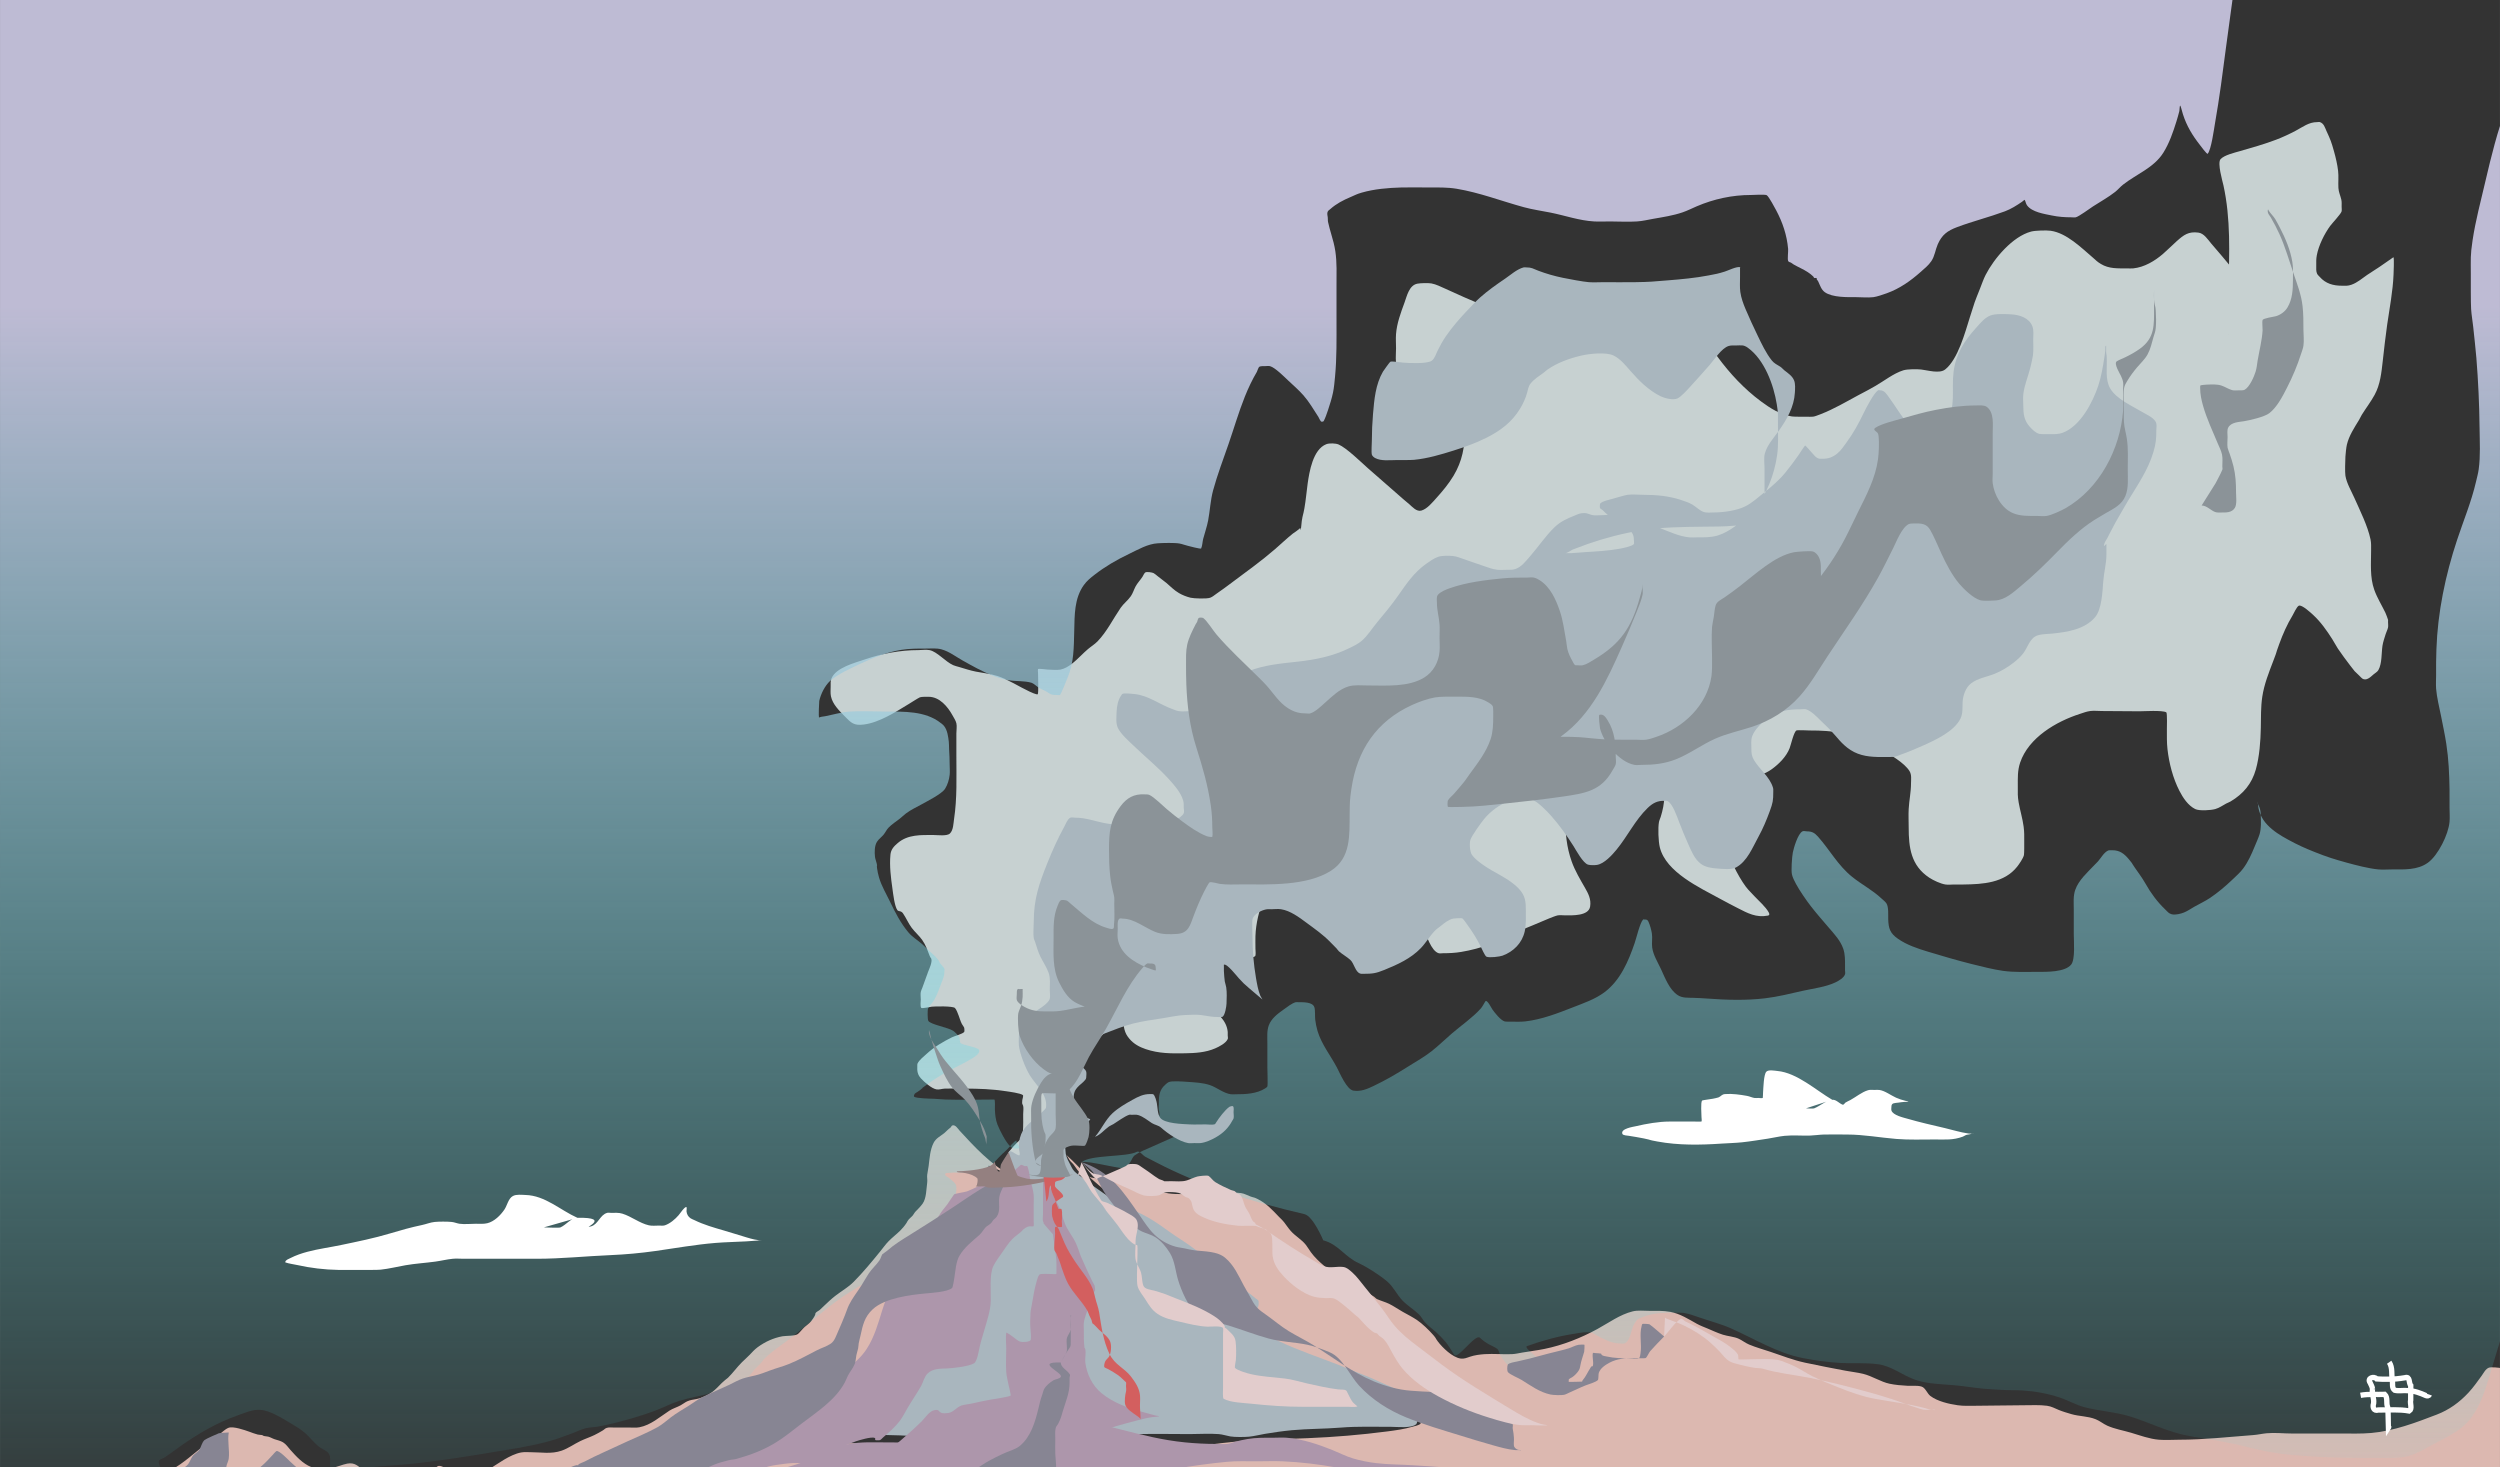 <?xml version="1.0" encoding="UTF-8"?>
<svg width="760.04" height="446.06" version="1.1" viewBox="0 0 201.09 118.02" xmlns="http://www.w3.org/2000/svg" xmlns:xlink="http://www.w3.org/1999/xlink">
<rect x="0" y="0" width="201.09" height="118.02" fill="#333333" stroke="none"/>
<defs>
<linearGradient id="a" x1="57.362" x2="57.362" y1="28.453" y2="128.33" gradientUnits="userSpaceOnUse">
<stop stop-color="#bebbd4" offset="0"/>
<stop stop-color="#48ebed" stop-opacity="0" offset="1"/>
</linearGradient>
<clipPath id="b">
<rect x="4.673" y="3.852" width="201.09" height="118.02" fill="#d35f5f"/>
</clipPath>
</defs>
<g transform="translate(-4.673 -3.853)">
<g clip-path="url(#b)">
<path d="m85.8 96.527c1.188-1.47 1.079-0.799 1.15-1.687 0.037-0.458 0.023-0.918 0.023-1.377 0-0.197 0.043-0.453 0-0.647-0.013-0.059-0.05-0.111-0.07-0.167-0.03-0.081 0-0.229 0-0.313 0-0.057 0.109-0.342 0.047-0.396-0.174-0.155-1.135-0.278-1.361-0.313-1.113-0.173-2.207-0.209-3.332-0.209-0.53 0-1.066-0.021-1.596 0-0.218 9e-3 -0.438 0.098-0.657 0.063-0.396-0.064-1.002-0.603-1.267-0.897-0.259-0.288-0.303-0.582-0.282-0.96 0.004-0.077-0.009-0.16 0.023-0.229 0.127-0.277 0.513-0.574 0.727-0.772 0.597-0.551 1.316-0.974 2.042-1.335 0.17-0.085 0.896-0.279 0.986-0.438 0.025-0.044 0.01-0.28 0-0.313-0.028-0.087-0.145-0.231-0.188-0.313-0.11-0.209-0.176-0.447-0.258-0.667-0.053-0.142-0.19-0.524-0.305-0.626-0.183-0.163-1.591-0.132-1.854-0.104-0.084 9e-3 -0.783 0.159-0.845 0.104-0.116-0.103-0.047-0.562-0.047-0.688 0-0.202-0.037-0.407 0-0.605 0.021-0.109 0.079-0.208 0.117-0.313 0.156-0.431 0.313-0.862 0.469-1.293 0.081-0.225 0.361-0.789 0.258-1.064-0.015-0.039-0.047-0.07-0.07-0.104-0.023-0.049-0.051-0.095-0.07-0.146-0.164-0.437-0.313-0.863-0.587-1.252-0.248-0.353-0.587-0.636-0.845-0.98-0.274-0.365-0.445-0.794-0.704-1.168-0.156-0.226-0.359-0.134-0.446-0.25-0.233-0.31-0.348-1.348-0.399-1.71-0.127-0.902-0.25-1.839-0.164-2.753 0.04-0.423 0.274-0.672 0.587-0.939 0.823-0.703 1.869-0.647 2.886-0.647 0.305 0 1.077 0.109 1.314-0.125 0.278-0.275 0.275-0.794 0.329-1.147 0.256-1.685 0.188-3.39 0.188-5.09v-1.815c0-0.233 0.057-0.587 0-0.814-0.056-0.225-0.194-0.422-0.305-0.626-0.389-0.712-1.051-1.502-1.924-1.502-0.167 0-0.55-0.012-0.704 0.042-0.099 0.035-0.821 0.493-0.868 0.521-1.069 0.649-2.392 1.515-3.661 1.669-0.774 0.094-0.993-0.118-1.525-0.667-0.437-0.45-0.972-0.964-1.103-1.606-0.052-0.254-0.023-0.536-0.023-0.793 0-0.231-0.022-0.424 0.07-0.647 0.358-0.868 1.875-1.251 2.675-1.523 1.403-0.476 2.835-0.751 4.318-0.751 0.297 0 0.6-0.058 0.892 0 0.612 0.123 1.271 0.93 1.901 1.21 0.153 0.068 0.311 0.099 0.469 0.146 0.453 0.134 0.896 0.284 1.361 0.375 0.578 0.114 1.175 0.171 1.737 0.355 0.881 0.287 1.735 0.857 2.581 1.252 0.033 0.016 0.601 0.284 0.657 0.209 0.068-0.091 0.023-1.442 0.023-1.648 0-0.012-0.029-0.349 0-0.375 0.056-0.05 0.69 0.037 0.774 0.042 0.252 0.013 0.809 0.048 1.033 0 0.644-0.137 1.216-0.712 1.666-1.147 0.176-0.171 0.353-0.342 0.54-0.501 0.253-0.215 0.542-0.385 0.774-0.626 0.755-0.783 1.244-1.8 1.854-2.691 0.235-0.344 0.587-0.598 0.821-0.939 0.162-0.236 0.243-0.52 0.375-0.772 0.148-0.282 0.39-0.524 0.563-0.793 0.064-0.099 0.121-0.254 0.211-0.334 0.112-0.099 0.582-0.009 0.681 0.042 0.113 0.059 0.204 0.152 0.305 0.229 0.051 0.039 0.692 0.532 0.727 0.563 0.337 0.289 0.62 0.587 1.009 0.814 0.29 0.169 0.613 0.296 0.939 0.375 0.267 0.065 1.32 0.1 1.572 0 0.213-0.084 0.302-0.182 0.493-0.313 0.434-0.297 0.847-0.602 1.267-0.918 1.173-0.881 2.365-1.728 3.473-2.691 0.468-0.407 0.925-0.843 1.408-1.231 0.257-0.18 0.304-0.204 0.516-0.375 0.029-0.024 0.081-0.098 0.094-0.063 0.01 0.027 0.013 0.182 0.024 0.146 0.061-0.217 0.059-0.513 0.094-0.73 0.097-0.605 0.096-0.385 0.211-1.022 0.117-0.648 0.166-1.308 0.258-1.961 0.136-0.967 0.427-2.776 1.502-3.192 0.249-0.096 0.75-0.078 0.986 0.021 0.63 0.264 1.826 1.435 2.347 1.898 0.956 0.849 1.931 1.675 2.886 2.524 0.145 0.129 0.299 0.249 0.446 0.375 0.242 0.208 0.599 0.636 0.986 0.521 0.473-0.14 0.884-0.656 1.197-1.001 0.5-0.553 1-1.152 1.385-1.794 0.708-1.182 0.915-2.334 0.915-3.692 0-0.063 0.01-1.084-0.024-1.21-0.118-0.45-0.562-0.896-0.915-1.168-0.871-0.669-1.933-0.99-2.91-1.46-0.543-0.262-1.305-0.573-1.572-1.168-0.21-0.466-0.117-1.07-0.117-1.564 0-0.382-0.029-0.766 0-1.147 0.066-0.866 0.384-1.716 0.681-2.524 0.192-0.524 0.368-1.394 1.033-1.523 0.264-0.051 0.877-0.063 1.126-0.021 0.37 0.063 0.82 0.291 1.15 0.438 0.494 0.22 0.983 0.451 1.478 0.667 1.173 0.514 2.363 1.003 3.567 1.439 1.222 0.443 2.48 0.86 3.778 1.001 0.765 0.083 1.183 0.063 1.948 0.063 0.875 0 1.76 0.056 2.628-0.083 0.975-0.156 1.887-0.576 2.863-0.73 0.506-0.08 1.039-0.063 1.549-0.063 0.59 0 1.064-0.005 1.596 0.292 1.112 0.621 1.737 1.891 2.464 2.879 0.992 1.347 2.149 2.59 3.497 3.588 0.734 0.544 1.563 1.076 2.488 1.21 0.194 0.028 0.868 0.021 1.056 0.021 0.7 0 0.574 0.062 1.267-0.209 1.032-0.402 2.009-0.976 2.98-1.502 1.109-0.6 0.381-0.18 1.385-0.751 0.722-0.411 1.479-1.024 2.276-1.272 0.329-0.102 1.093-0.1 1.431-0.063 0.518 0.058 1.47 0.355 1.924 0 1.039-0.813 1.619-3.023 1.995-4.214 0.394-1.25 0.334-1.097 0.821-2.315 0.145-0.363 0.268-0.736 0.446-1.085 0.666-1.304 2.17-3.092 3.661-3.483 0.34-0.089 1.231-0.111 1.572-0.063 1.278 0.182 2.456 1.358 3.403 2.169 0.301 0.258 0.296 0.294 0.634 0.501 0.648 0.397 1.357 0.355 2.089 0.355 0.172 0 0.345 0.018 0.516 0 0.891-0.092 1.73-0.595 2.394-1.168 0.379-0.327 0.729-0.689 1.103-1.022 0.569-0.506 0.943-0.789 1.737-0.688 0.456 0.058 0.759 0.552 1.033 0.876 0.295 0.35 0.597 0.693 0.892 1.043 0.621 0.736 1.238 1.46 1.784 2.253 0.311 0.452 0.595 0.83 0.54 1.398-0.01 0.098-6e-3 0.202-0.047 0.292-0.063 0.138-0.169 0.252-0.258 0.375-0.314 0.435-0.658 0.828-1.009 1.231-0.161 0.185-0.249 0.319-0.399 0.501-0.061 0.073-0.108 0.101-0.141 0.188-5e-3 0.013 0 0.056 0 0.042 0-1.266-0.012-2.531 0.024-3.796 0.077-2.73 0.191-5.512-0.399-8.198-0.077-0.35-0.506-1.8-0.235-2.107 0.295-0.334 1.15-0.531 1.549-0.647 0.973-0.282 1.962-0.557 2.91-0.918 0.547-0.208 1.079-0.455 1.596-0.73 0.568-0.303 1.048-0.688 1.713-0.688 0.078 0 0.162-0.028 0.235 0 0.321 0.122 0.383 0.42 0.516 0.709 0.331 0.718 0.388 0.857 0.61 1.648 0.14 0.497 0.268 1.048 0.329 1.564 0.053 0.458-2e-3 0.918 0.024 1.377 0.019 0.341 0.162 0.614 0.235 0.939 0.041 0.183 0.024 0.377 0.024 0.563 0 0.125 0.024 0.253 0 0.375-0.038 0.19-0.757 0.954-0.915 1.168-0.469 0.637-0.934 1.58-1.079 2.357-0.061 0.325-0.047 0.511-0.047 0.834 0 0.201-0.026 0.475 0.07 0.667 0.049 0.098 0.139 0.168 0.211 0.25 0.477 0.542 1.082 0.709 1.784 0.709 0.314 0 0.468 0.026 0.774-0.083 0.476-0.169 0.858-0.513 1.267-0.793 0.316-0.216 0.646-0.411 0.962-0.626 0.323-0.219 0.642-0.444 0.962-0.667 0.039-0.028 0.078-0.056 0.117-0.083 0.016-7e-3 0.032-0.012 0.047-0.021 9e-3 -0.005 0.021-0.031 0.024-0.021 0.052 0.184 7e-3 1.201 0 1.377-0.053 1.359-0.323 2.724-0.516 4.067-0.139 0.965-0.242 1.931-0.352 2.899-0.106 0.932-0.197 1.894-0.657 2.733-0.306 0.559-0.697 1.067-1.033 1.606-0.079 0.127-0.133 0.268-0.211 0.396-0.387 0.637-0.808 1.264-0.986 2.002-0.048 0.198-0.108 0.767-0.117 0.96-0.015 0.319-0.047 1.266 0 1.544 0.104 0.611 0.48 1.234 0.728 1.794 0.447 1.01 1.062 2.23 1.291 3.317 0.063 0.3 0.047 0.59 0.047 0.897 0 1.064-0.107 2.151 0.258 3.171 0.229 0.64 0.598 1.226 0.892 1.836 0.088 0.182 0.143 0.382 0.211 0.563 0.014 0.036 0 0.132 0 0.167 0 0.142 0.029 0.322 0 0.459-0.039 0.181-0.134 0.345-0.188 0.521-0.091 0.302-0.21 0.626-0.258 0.939-0.091 0.594-0.03 1.431-0.329 1.961-0.087 0.155-0.267 0.238-0.399 0.355-0.223 0.198-0.588 0.567-0.915 0.313-0.086-0.067-0.156-0.154-0.235-0.229-0.454-0.437-0.275-0.227-0.727-0.814-0.25-0.324-0.774-1.03-0.986-1.356-0.159-0.244-0.289-0.506-0.446-0.751-0.449-0.704-0.932-1.394-1.549-1.961-0.132-0.122-0.918-0.859-1.15-0.73-0.172 0.095-0.406 0.628-0.493 0.772-0.449 0.743-0.783 1.499-1.079 2.315-0.397 1.093-0.068 0.283-0.469 1.335-0.362 0.949-0.74 1.887-0.892 2.899-0.124 0.828-0.101 1.669-0.117 2.503-0.021 1.067-0.11 2.309-0.399 3.337-0.328 1.166-1.011 1.976-2.042 2.587-0.112 0.066-0.238 0.105-0.352 0.167-0.292 0.158-0.544 0.346-0.868 0.438-0.366 0.104-1.284 0.165-1.619 0-0.573-0.283-0.987-0.914-1.267-1.46-0.524-1.021-0.833-2.221-0.962-3.358-0.059-0.521-0.047-1.081-0.047-1.606 0-0.054 0.038-1.309-0.047-1.356-0.329-0.183-1.825-0.08-2.159-0.083-1.009-0.012-2.018-0.021-3.027-0.021-0.313 0-0.628-0.04-0.939 0-0.282 0.037-0.551 0.142-0.821 0.229-1.913 0.616-4.133 1.913-4.811 3.921-0.217 0.642-0.188 1.252-0.188 1.919 0 0.523-0.022 0.768 0.07 1.293 0.114 0.649 0.313 1.284 0.399 1.94 0.061 0.469 0.047 0.744 0.047 1.21 0 0.106 8e-3 0.961-0.024 1.085-0.067 0.26-0.379 0.713-0.54 0.918-1.037 1.317-2.765 1.419-4.318 1.439-0.25 0.003-0.501 0-0.751 0-0.235 0-0.472 0.036-0.704 0-0.387-0.059-0.97-0.332-1.291-0.542-1.488-0.978-1.666-2.428-1.666-4.067 0-0.487-0.026-0.974 0-1.46 0.037-0.695 0.188-1.367 0.188-2.065 0-0.331 0.063-0.68-0.117-0.98-0.397-0.661-1.596-1.364-2.253-1.71-0.998-0.526-2.022-1.033-3.121-1.314-0.861-0.22-1.768-0.25-2.652-0.25-0.082 0-1.003-0.049-1.079 0-0.213 0.135-0.445 1.173-0.54 1.418-0.264 0.681-0.851 1.268-1.431 1.69-0.589 0.429-1.276 0.62-1.995 0.667-0.464 0.031-0.942 0-1.408 0-0.119 0-0.487-0.063-0.587 0.042-0.286 0.301-0.36 1.208-0.375 1.585-0.029 0.704-0.069 1.521 0.07 2.211 0.068 0.335 0.195 0.656 0.305 0.98 0.423 1.245 0.924 2.499 1.643 3.609 0.36 0.556 0.522 0.676 0.962 1.147 0.353 0.378 0.873 0.822 1.126 1.272 0.066 0.118 0.098 0.239-0.07 0.271-0.931 0.177-1.614-0.193-2.417-0.605-0.464-0.238-0.927-0.479-1.385-0.73-1.665-0.914-4.375-2.143-4.881-4.151-0.118-0.467-0.161-1.559-0.07-2.044 0.027-0.144 0.097-0.277 0.141-0.417 0.16-0.518 0.282-1.062 0.282-1.606v-0.188c0-0.042 0.027-0.093 0-0.125-0.053-0.063-0.142-0.082-0.211-0.125-0.517-0.322-1.048-0.607-1.572-0.918-0.141-0.083-0.287-0.158-0.422-0.25-0.492-0.335-0.926-0.798-1.478-1.043-0.463-0.206-0.987-0.167-1.478-0.167-0.211 0-0.427-0.045-0.634 0-0.217 0.047-0.414 0.166-0.61 0.271-0.795 0.424-1.234 1.014-1.408 1.898-0.15 0.762-0.141 1.543-0.141 2.315 0 1.25 0.091 2.353 0.516 3.546 0.258 0.724 0.675 1.422 1.056 2.086 0.281 0.489 0.516 0.941 0.422 1.523-0.123 0.766-1.435 0.709-1.995 0.709-0.203 0-0.409-0.032-0.61 0-0.135 0.021-0.598 0.207-0.704 0.25-0.448 0.182-0.892 0.376-1.338 0.563-0.399 0.168-0.803 0.32-1.197 0.501-0.727 0.333-1.433 0.72-2.183 1.001-0.76 0.285-1.547 0.492-2.347 0.626-0.491 0.082-0.958 0.104-1.455 0.104-0.117 0-0.239 0.031-0.352 0-0.598-0.164-1.024-1.509-1.197-2.002-0.344-0.982-0.642-1.98-0.986-2.962-0.086-0.246-0.192-0.485-0.282-0.73-0.249-0.685-0.453-1.439-0.915-2.023-0.248-0.313-0.624-0.535-0.939-0.772-0.097-0.073-0.38-0.181-0.422-0.313-0.021-0.066 0-0.139 0-0.209 0-0.507 0.124-0.977 0.164-1.481 0.062-0.767 0.089-1.533 0.211-2.295 0.169-1.049 0.432-2.081 0.61-3.129 0.165-0.965 0.117-1.945 0.117-2.92 0-0.212-7e-3 -0.732 0.024-0.939 0.063-0.419 0.235-0.826 0.352-1.231 0.07-0.243 0.088-0.486 0.141-0.73 0.17-0.793 1.002-2.184 1.596-2.712 0.023-0.021 0.071-0.022 0.094 0 0.083 0.079 0.14 0.182 0.211 0.271 0.243 0.304 0.42 0.539 0.727 0.793 0.612 0.506 1.325 0.871 2.065 1.147 1.999 0.747 3.83 0.584 5.914 0.584 0.664 0 1.409-0.083 2.065 0.063 0.817 0.181 1.389 0.84 2.159 1.105 0.29 0.1 0.616 0.018 0.915 0.042 0.931 0.075 1.69 0.072 2.394-0.667 0.383-0.403 0.469-0.889 0.469-1.418 0-0.258 0.021-0.756-0.07-1.001-0.074-0.198-0.214-0.365-0.329-0.542-0.503-0.779-1.128-1.579-2.042-1.898-0.563-0.197-1.175-0.197-1.76-0.209-0.622-0.012-1.895-0.011-2.488 0.083-0.485 0.077-0.957 0.225-1.431 0.355-2.238 0.611-4.39 1.475-6.524 2.378-2.34 0.99-5.326 2.251-7.111 4.109-0.867 0.903-1.519 2.114-1.713 3.358-0.143 0.915 0.175 1.734-0.305 2.607-0.27 0.491-0.373 0.556-0.751 1.001-0.515 0.607-1.068 1.179-1.549 1.815-0.146 0.193-0.835 1.165-0.962 1.377-0.292 0.483-0.542 0.991-0.821 1.481-0.595 1.042-1.236 2.098-1.69 3.212-0.387 0.95-0.647 1.996-0.681 3.025-0.011 0.333 0 0.668 0 1.001 0 0.155 0.036 0.405 0 0.563-0.053 0.237-1.049 0.188-1.22 0.188-0.743 0-2.12-0.136-2.769 0.229-0.373 0.21-0.669 0.667-0.798 1.064-0.111 0.34-0.201 1.384 0 1.71 0.181 0.296 0.732 0.635 1.009 0.855 0.679 0.539 1.479 1.178 1.549 2.107 7e-3 0.097 0 0.195 0 0.292 0 0.09 0.036 0.188 0 0.271-0.147 0.339-0.7 0.617-1.009 0.751-0.772 0.335-1.611 0.383-2.441 0.396-1.107 0.018-2.079 0.024-3.145-0.334-0.506-0.17-0.969-0.421-1.314-0.834-0.21-0.251-0.314-0.44-0.399-0.751-0.057-0.21-0.047-0.321-0.047-0.521 0-0.08 0.007-0.226 0-0.229-0.04-0.018-0.262-8e-3 -0.282 0-0.276 0.113-0.533 0.397-0.751 0.584-0.407 0.349-0.796 0.681-1.173 1.064-0.964 0.976-1.752 2.068-2.183 3.379-0.076 0.231-0.174 0.49-0.211 0.73-0.031 0.203 0 0.44 0 0.647v1.335c0 0.193 0.019 0.394-0.023 0.584-0.055 0.246-0.207 0.579-0.375 0.772-0.084 0.096-0.379 0.226-0.399 0.313-0.02 0.087 0.006 0.206 0 0.292-0.019 0.258-0.076 0.514-0.094 0.772-0.019 0.268 0.068 0.609-0.07 0.855-0.057 0.101-0.169 0.285-0.258 0.355-0.442 0.343-1.651 0.396-2.206 0.396-0.319 0-0.406-0.033-0.634-0.292-0.055-0.062-0.133-0.202-0.094-0.209 0.033-6e-3 0.446 0.047 0.399 0.104-0.242 0.294-0.563 0.514-0.845 0.772" fill="#c7d1d1"/>
<path d="m85.871 98.365c-1.589-0.957-2.791-2.229-4.013-3.567-0.129-0.141-0.337-0.506-0.587-0.417-0.069 0.025-0.099 0.144-0.164 0.188-0.175 0.117-0.324 0.303-0.493 0.438-0.31 0.248-0.655 0.401-0.845 0.772-0.29 0.567-0.322 1.241-0.399 1.857-0.03 0.238-0.088 0.473-0.117 0.709-0.026 0.205 0.029 0.421 0 0.626-0.074 0.529-0.059 1.272-0.375 1.71-0.169 0.233-0.364 0.423-0.563 0.626-0.106 0.108-0.158 0.247-0.258 0.355-0.086 0.092-0.196 0.173-0.282 0.271-0.119 0.136-0.085 0.129-0.188 0.292-0.137 0.217-0.335 0.446-0.516 0.626-0.292 0.288-0.626 0.54-0.915 0.834-0.26 0.264-0.471 0.57-0.704 0.855-0.671 0.824-1.364 1.664-2.112 2.42-0.44 0.444-0.989 0.746-1.478 1.126-0.321 0.25-0.62 0.534-0.915 0.814-0.11 0.104-0.216 0.212-0.329 0.313-0.092 0.082-0.288 0.158-0.352 0.271-0.017 0.031-0.01 0.09-0.023 0.125-0.056 0.15-0.232 0.401-0.329 0.521-0.147 0.183-0.344 0.306-0.516 0.459-0.191 0.17-0.347 0.392-0.54 0.563-0.196 0.174-1.009 0.144-1.244 0.188-0.728 0.134-1.399 0.439-1.995 0.876-0.258 0.19-0.44 0.398-0.657 0.626-0.194 0.203-0.411 0.386-0.61 0.584-0.397 0.395-0.725 0.86-1.126 1.252-0.155 0.125-0.35 0.276-0.493 0.417-0.249 0.246-0.489 0.521-0.774 0.73-0.354 0.259-0.835 0.481-1.267 0.563-0.248 0.047-0.519 0.078-0.751 0.188-0.183 0.087-0.34 0.215-0.516 0.313-0.297 0.165-0.629 0.253-0.915 0.438-0.769 0.497-1.484 1.16-2.417 1.335-0.236 0.044-0.489 0.021-0.727 0.021h-1.267c-0.194 0-0.424-0.034-0.61 0.021-0.165 0.049-0.183 0.12-0.329 0.209-0.21 0.128-0.46 0.268-0.681 0.375-0.365 0.177-0.76 0.303-1.126 0.48-0.504 0.243-0.97 0.586-1.502 0.772-0.842 0.294-1.651 0.125-2.511 0.125-0.244 0-0.51-0.024-0.751 0.021-0.901 0.167-1.885 0.918-2.652 1.398-0.422 0.264-0.918 0.618-1.431 0.647-0.5 0.028-0.775-0.044-1.22-0.292-0.225-0.125-1.097-0.813-1.408-0.647-0.111 0.059-0.179 0.178-0.282 0.25-0.126 0.088-0.264 0.156-0.399 0.229-0.308 0.167-0.129 0.053-0.493 0.209-0.811 0.346-1.43 0.751-2.347 0.751-0.188 0-0.377 0.023-0.563 0-0.447-0.054-1.515-0.781-1.877-1.085-0.446-0.373-0.71-0.671-1.314-0.563-0.419 0.075-0.815 0.291-1.244 0.334-0.321 0.032-0.663 0-0.986 0-0.233 0-0.458 0.026-0.681-0.063-0.665-0.266-1.199-0.852-1.666-1.377-0.185-0.208-0.344-0.457-0.587-0.605-0.199-0.122-0.46-0.179-0.681-0.25-0.179-0.058-0.334-0.162-0.516-0.209-0.122-0.031-0.262-0.022-0.375-0.063-0.027-0.01-0.082-0.056-0.117-0.063-0.116-0.021-0.235-0.013-0.352-0.042-0.229-0.056-0.459-0.15-0.681-0.229-0.353-0.125-1.294-0.46-1.666-0.313-0.282 0.112-0.541 0.38-0.774 0.563-0.34 0.267-0.687 0.534-1.033 0.793-0.906 0.679 0.098-0.142-0.774 0.563-0.431 0.348-0.858 0.706-1.314 1.022-0.79 0.548-1.636 1.041-2.511 1.439-0.807 0.368-1.647 0.621-2.511 0.814-0.443 0.098-0.968 0.096-1.385 0.292-0.338 0.159-0.594 0.453-0.892 0.667-0.163 0.118-0.346 0.205-0.516 0.313-0.182 0.116-0.856 0.449-0.727 0.793 0.093 0.247 1.028 0.353 1.22 0.375 0.896 0.103 1.799 0.063 2.699 0.063 0.853 0 1.706 0.045 2.558 0 0.479-0.025 0.955-0.091 1.431-0.146 2.515-0.291 0.393-0.076 2.98-0.417 1.703-0.225 3.421-0.35 5.139-0.313 0.583 0.013 1.082 0.236 1.643 0.355 0.346 0.073 0.705 0.084 1.056 0.125 0.213 0.025 0.42 0.083 0.634 0.104 0.781 0.077 1.563 0.074 2.347 0.083 1.278 0.015 0.64 0.024 1.995 0.063 2.964 0.085 5.929 0.063 8.894 0.063h10.021c2.738 0 5.476 0.021 8.214 0.021 1.46 0 2.929-0.044 4.388 0 1.168 0.035 2.312 0.276 3.473 0.375 1.791 0.153 3.599 0.244 5.397 0.188 1.073-0.034 2.149-0.234 3.215-0.355 0.878-0.099 1.758-0.153 2.628-0.313 1.385-0.255 2.751-0.601 4.154-0.751 1.449-0.155 2.91-0.104 4.365-0.104 1.923 0 3.851-0.04 5.773 0 3.308 0.068 6.585 0.444 9.88 0.667 2.283 0.155 4.569 0.221 6.853 0.355 1.621 0.095 3.239 0.226 4.858 0.355 0.343 0.027 1.878 0.129 2.253 0.167 1.726 0.176 3.433 0.49 5.163 0.626 0.798 0.063 1.595 0.052 2.394 0.063 1.799 0.023 3.598 0.021 5.397 0.021h5.984c0.821 0 1.643 0.02 2.464 0 1.178-0.056 1.449-0.076 2.628-0.104 1.783-0.043 3.567-0.021 5.351-0.021 0.446 0 0.892-0.014 1.338 0 0.861 0.027 1.72 0.11 2.581 0.146 1.196 0.05 2.394 0.072 3.591 0.083 2.573 0.024 5.148-0.045 7.721 0 1.933 0.034 3.862 0.083 5.796 0.083 0.798 0 1.597 0.034 2.394 0 1.244-0.053 2.497-0.245 3.731-0.396 1.264-0.155 2.521-0.346 3.778-0.542 0.673-0.105 1.349-0.188 2.018-0.313 1.149-0.215 2.284-0.508 3.426-0.751 0.679-0.144 1.37-0.285 2.042-0.459 0.491-0.127 0.942-0.388 1.431-0.521 0.533-0.146 1.094-0.264 1.643-0.334 0.515-0.065 1.034-0.105 1.549-0.167 0.907-0.109 1.812-0.255 2.722-0.334 1.261-0.108 2.537-0.063 3.802-0.063 0.905 0 1.818-0.03 2.722 0 1.706 0.057 3.416 0.206 5.116 0.355 0.858 0.075 1.72 0.199 2.581 0.229 0.553 0.02 1.112 0 1.666 0 0.485 0 0.971 0.011 1.455-0.021 1.504-0.1 2.942-0.586 4.412-0.876 0.53-0.105 0.513-0.109 1.033-0.167 0.419-0.046 0.886-0.047 1.291-0.167 2e-3 -5.3e-4 0-0.058 0-0.063 0-0.028 0.022-0.067 0-0.083-0.047-0.035-0.109-0.045-0.164-0.063-0.649-0.21-1.317-0.352-1.971-0.542-1.53-0.445-3.078-0.956-4.341-1.961-0.863-0.686-1.608-1.546-2.042-2.566-0.174-0.409-0.275-0.861-0.375-1.293-0.083-0.358-0.134-0.764-0.329-1.085-0.218-0.359-0.362-0.368-0.704-0.563-0.275-0.157-0.546-0.322-0.821-0.48-0.419-0.241-0.811-0.574-1.291-0.688-0.18-0.043-0.804-0.102-0.986-0.042-0.27 0.09-0.435 0.436-0.587 0.647-0.333 0.46-0.67 0.939-1.056 1.356-0.727 0.785-1.555 1.388-2.558 1.773-1.691 0.649-3.461 1.323-5.28 1.481-0.817 0.071-1.645 0.042-2.464 0.042h-3.919c-0.665 0-1.354-0.084-2.018-0.021-0.36 0.034-0.716 0.119-1.079 0.146-1.988 0.147-3.966 0.375-5.961 0.375-0.533 0-1.089 0.043-1.619 0-0.771-0.062-1.517-0.345-2.253-0.563-0.627-0.186-1.302-0.297-1.901-0.563-0.33-0.147-0.602-0.385-0.939-0.521-0.64-0.259-1.32-0.224-1.971-0.417-0.331-0.098-0.691-0.202-1.009-0.334-0.318-0.132-0.588-0.287-0.939-0.334-0.611-0.081-1.24-0.042-1.854-0.042-1.291 0-2.58 0.042-3.872 0.042-0.484 0-0.974 0.028-1.455-0.042-0.702-0.101-1.629-0.311-2.206-0.751-0.247-0.188-0.396-0.66-0.704-0.751-0.365-0.108-0.754-0.043-1.126-0.063-0.481-0.025-0.984-0.067-1.455-0.167-0.698-0.148-1.385-0.613-2.112-0.793-0.464-0.115-0.94-0.161-1.408-0.25-1.088-0.207-2.179-0.413-3.262-0.647-0.959-0.207-1.866-0.564-2.793-0.876-0.574-0.193-1.154-0.35-1.713-0.584-0.293-0.123-0.538-0.323-0.821-0.459-0.374-0.179-0.885-0.205-1.291-0.334-0.428-0.136-0.829-0.327-1.244-0.501-0.289-0.121-0.569-0.222-0.845-0.375-0.673-0.374-1.365-0.818-2.135-0.96-0.566-0.104-1.141-0.083-1.713-0.083-0.424 0-0.899-0.06-1.314 0.042-1.024 0.251-1.93 0.921-2.84 1.418-1.324 0.724-2.789 1.305-4.271 1.606-0.589 0.12-1.191 0.191-1.784 0.292-0.275 0.047-0.541 0.113-0.821 0.125-0.725 0.031-1.458-0.046-2.183 0-0.39 0.025-0.827 0.082-1.197 0.209-0.256 0.087-0.474 0.187-0.751 0.146-0.657-0.097-1.453-0.874-1.831-1.377-0.215-0.287-0.111-0.223-0.352-0.501-0.338-0.389-0.912-0.951-1.338-1.231-0.363-0.239-0.747-0.436-1.126-0.647-0.357-0.198-0.742-0.473-1.103-0.647-0.306-0.147-0.651-0.237-0.962-0.375-0.094-0.042-0.154-0.128-0.235-0.188-0.148-0.11-0.329-0.209-0.493-0.292-0.552-0.28-1.155-0.413-1.69-0.73-0.682-0.404-1.249-0.977-1.854-1.481-0.385-0.321-0.758-0.678-1.056-1.085-0.138-0.189-0.256-0.4-0.399-0.584-0.338-0.437-0.857-0.713-1.22-1.126-0.197-0.224-0.359-0.474-0.54-0.709-0.119-0.155-0.264-0.277-0.399-0.417-0.564-0.585-1.01-1.097-1.76-1.46-0.311-0.151-0.209-0.067-0.54-0.188-0.238-0.086-0.496-0.236-0.751-0.271-0.783-0.107-1.588 0.028-2.37 0.063-0.46 0.02-0.925 0-1.385 0-0.69 0-1.405 0.056-2.089-0.042-0.755-0.108-1.479-0.351-2.229-0.48-0.402-0.069-0.804-0.16-1.197-0.271-0.273-0.077-0.542-0.195-0.821-0.25-0.641-0.127-1.309-0.129-1.948-0.271-0.125-0.028-0.252-0.089-0.375-0.125-0.121-0.036-0.262-0.048-0.375-0.104-0.249-0.123-0.524-0.611-0.704-0.834-0.1-0.124-0.216-0.202-0.305-0.334-0.077-0.114-0.144-0.235-0.211-0.355-0.04-0.071-0.104-0.169-0.094-0.146 0.056 0.125 0.445 0.441 0.54 0.542 0.376 0.401 0.767 0.777 1.173 1.147 1.347 1.226 2.798 2.337 4.177 3.525 0.366 0.315 0.702 0.654 1.056 0.98 0.322 0.296 0.691 0.541 1.033 0.814 0.398 0.317 0.768 0.672 1.173 0.98 0.224 0.171 0.453 0.326 0.657 0.521 0.214 0.205 0.38 0.456 0.587 0.667 0.331 0.34 0.737 0.609 1.056 0.96 0.119 0.131 0.212 0.284 0.329 0.417 0.166 0.19 0.345 0.36 0.516 0.542 0.272 0.29 0.508 0.651 0.727 0.98 0.417 0.625 0.755 1.326 1.361 1.794 0.463 0.358 1.024 0.551 1.549 0.793 0.624 0.288 1.215 0.635 1.831 0.939 0.553 0.273 1.11 0.504 1.596 0.897 0.363 0.293 0.606 0.64 0.892 1.001 0.323 0.408 0.682 0.753 1.079 1.085 0.946 0.789 2.501 1.231 3.661 1.606 0.191 0.062 0.399 0.118 0.587 0.188 0.128 0.047 0.248 0.15 0.375 0.188 0.135 0.04 0.305 0.013 0.446 0.042 0.284 0.058 0.559 0.158 0.845 0.209 0.299 0.053 0.622 0.038 0.915 0.125 0.413 0.122 0.375 0.192 0.375 0.542 0 0.033 0.016 0.192 0 0.209-0.135 0.138-0.483 0.199-0.657 0.25-0.653 0.193-1.345 0.287-2.018 0.375-2.12 0.277-4.247 0.454-6.383 0.542-1.981 0.082-3.961 0.123-5.937 0.292-1.399 0.12-2.78 0.373-4.177 0.501-0.499 0.045-1.005 0.049-1.502 0.125-0.43 0.066-0.872 0.152-1.291 0.271-0.366 0.105-0.724 0.216-1.103 0.271-1.177 0.17-2.383 0.147-3.567 0.25-1.064 0.093-2.123 0.245-3.192 0.292-1.274 0.057-2.55 0.045-3.825 0.063-1.065 0.015-2.126 0.063-3.192 0.063-0.305 0-0.612 0.037-0.915 0-0.537-0.066-1.071-0.311-1.572-0.501-0.75-0.283-1.483-0.606-2.253-0.834-1.249-0.37-2.558-0.35-3.849-0.375-0.475-9e-3 -0.958-0.023-1.431-0.063-0.4-0.033-0.797-0.114-1.197-0.146-0.231-0.019-0.472 0-0.704 0-0.612 0-1.152 3e-3 -1.76 0.104-0.329 0.055-0.718-0.028-1.033 0.083-0.941 0.335-1.652 0.557-2.652 0.626-0.041 3e-3 -0.741 0.119-0.751 0.083-0.139-0.495 1.089-0.789 1.385-0.897 0.34-0.124 0.676-0.257 1.009-0.396 0.87-0.363 1.707-0.795 2.581-1.147 0.867-0.349 1.855-0.609 2.605-1.189 0.565-0.437 0.93-0.949 1.361-1.502 0.18-0.231 0.385-0.46 0.54-0.709 0.185-0.299 0.202-0.663 0.329-0.98 0.167-0.421 0.385-0.872 0.634-1.252 0.44-0.673 1.047-1.214 1.572-1.815 0.164-0.188 0.307-0.394 0.469-0.584 0.26-0.305 0.559-0.574 0.798-0.897 0.268-0.363 0.5-0.752 0.751-1.126 0.23-0.344 0.475-0.669 0.657-1.043 0.236-0.485 0.27-1.029 0.469-1.523 0.232-0.574 0.576-1.123 0.868-1.669 0.097-0.181 0.222-0.364 0.282-0.563 0.157-0.523 0.2-1.68 0.61-2.044 0.265-0.236 1.805-0.734 2.183-0.834 0.142-0.038 0.639-0.046 0.751-0.146 0.415-0.369 0.352-1.216 0.352-1.731v-0.605c0-0.01-0.01-0.39 0.023-0.375 0.558 0.244 1.111 0.501 1.666 0.751" fill="#dcb8b0"/>
<path d="m85.8 96.527c0.078 0.363 0.261 0.718 0.235 1.088-0.009 0.133-0.22 0.152-0.329 0.229-0.286 0.205-0.771 0.422-0.845 0.814-0.018 0.098-0.037 0.391 0 0.48 0.018 0.043 0.066 0.067 0.094 0.104 0.211 0.281 0.493 0.526 0.493 0.897 0 0.056 0.03 0.12 0 0.167-0.228 0.35-1.493 0.978-1.854 1.168-0.869 0.458-1.721 0.951-2.534 1.502-0.402 0.273-0.969 0.608-1.197 1.064-0.058 0.116-0.047 0.174-0.047 0.292 0 0.093-0.025 0.247 0.023 0.334 0.062 0.11 0.122 0.108 0.211 0.188 0.201 0.179 0.254 0.497 0.164 0.751-0.21 0.591-0.75 1.245-1.126 1.731-0.732 0.945-1.454 1.897-2.042 2.941-0.273 0.485-0.503 0.985-0.751 1.481-0.257 0.515-0.566 1.007-0.821 1.523-0.096 0.194-0.148 0.407-0.235 0.605-0.087 0.199-0.199 0.395-0.258 0.605-0.057 0.202 0.072 0.449-0.023 0.647-0.126 0.261-0.424 0.491-0.657 0.647-0.875 0.583-1.849 1.045-2.84 1.398-0.929 0.33-1.911 0.483-2.84 0.814-0.083 0.029-0.575 0.24-0.657 0.313-0.01 9e-3 0.01 0.033 0 0.042-0.041 0.037-0.117 0.026-0.164 0.042-0.175 0.058-0.343 0.179-0.516 0.25-0.156 0.064-0.315 0.098-0.469 0.167-0.018 8e-3 -0.782 0.382-0.657 0.438 0.092 0.041 1.087 0 1.173 0h2.534c2.394 0 4.788-0.025 7.181 0.063 2.698 0.099 5.375 0.498 8.073 0.584 0.507 0.016 1.018 0 1.525 0 0.561 0 1.13 0.024 1.69-0.021 0.814-0.065 1.628-0.187 2.441-0.271 1.815-0.188 3.643-0.355 5.468-0.396 1.375-0.031 2.755 0 4.13 0 0.735 0 1.602-0.058 2.323 0 0.32 0.026 0.625 0.132 0.939 0.188 0.353 0.063 1.169 0.054 1.502 0.021 0.435-0.043 0.859-0.159 1.291-0.229 0.714-0.116 1.438-0.226 2.159-0.292 1.302-0.12 2.615-0.103 3.919-0.209 1.356-0.11 2.723-0.063 4.083-0.063 0.464 0 1.61 0.134 1.995-0.209 0.059-0.052 0.066-0.163 0.094-0.229 0.152-0.361 0.235-0.279 0.235-0.709 0-0.104 0.015-0.21 0-0.313-0.025-0.168-0.133-0.315-0.164-0.48-2e-3 -9e-3 9e-3 -0.096 0-0.104-0.176-0.156-0.877-0.514-1.079-0.626-0.632-0.349-1.288-0.628-1.948-0.918-0.329-0.144-0.654-0.3-0.986-0.438-0.372-0.154-0.752-0.288-1.126-0.438-0.408-0.163-0.811-0.341-1.22-0.501-1.603-0.626-3.23-1.161-4.787-1.898-0.613-0.29-1.198-0.548-1.69-1.022-0.326-0.314-0.375-0.55-0.375-0.98 0-0.097-0.03-0.199 0-0.292 0.039-0.123 0.139-0.174 0.211-0.271 0.126-0.168 0.182-0.357 0.164-0.563-5e-3 -0.056 0.01-0.121-0.024-0.167-0.059-0.081-0.157-0.125-0.235-0.188-0.102-0.083-0.202-0.169-0.305-0.25-0.505-0.401-1.024-0.782-1.525-1.189-1.12-0.91-2.187-1.883-3.356-2.733-0.582-0.423-1.202-0.787-1.784-1.21-0.695-0.506-1.389-0.989-2.159-1.377-0.586-0.295-1.22-0.5-1.784-0.834-0.734-0.435-1.415-0.929-2.112-1.418-0.302-0.212-0.578-0.439-0.868-0.667-0.227-0.179-0.48-0.329-0.681-0.542-0.185-0.197-0.269-0.458-0.399-0.688-0.169-0.3-0.305-0.61-0.305-0.96 0-0.126-0.047-0.388 0-0.501 0.037-0.09 0.329-0.379 0.375-0.438 0.291-0.372 0.529-0.757 0.915-1.043 0.196-0.145 0.559-0.328 0.704-0.521 0.035-0.046-0.512-0.227-0.516-0.229-0.412-0.183-0.601-0.391-0.774-0.793-0.068-0.157-0.047-0.313-0.047-0.48 0-0.548 0.002-0.812 0.446-1.231 0.127-0.12 0.563-0.442 0.563-0.626 0-0.142 0.045-0.371 0-0.501-0.065-0.186-0.27-0.306-0.399-0.438-0.391-0.401-0.446-0.578-0.446-1.105 0-0.108-0.015-0.276 0.047-0.375 0.288-0.461 1.734-0.941 2.229-1.126 0.771-0.289 1.522-0.608 2.323-0.814 0.798-0.205 1.629-0.308 2.441-0.438 0.58-0.093 1.147-0.225 1.737-0.25 0.387-0.016 0.931-0.049 1.314 0 0.334 0.042 0.673 0.119 1.009 0.146 0.075 6e-3 0.645 0.035 0.704 0 0.215-0.127 0.322-0.858 0.329-1.064 0.014-0.424 0.04-0.894-0.024-1.314-0.024-0.163-0.089-0.318-0.117-0.48-0.027-0.155-0.064-0.655-0.07-0.834-3e-3 -0.09 0-0.181 0-0.271v-0.167c0-0.021-0.017-0.051 0-0.063 0.219-0.146 1.072 0.95 1.197 1.085 0.44 0.474 0.342 0.367 0.821 0.793 0.343 0.305 0.72 0.598 1.056 0.897 0.076 0.068-0.102-0.177-0.141-0.271-0.183-0.444-0.271-0.97-0.352-1.439-0.187-1.089-0.282-2.212-0.282-3.317 0-0.244-0.051-1.177 0-1.398 0.105-0.449 0.761-0.759 1.173-0.814 0.109-0.014 0.219 0 0.329 0 0.266 0 0.535-0.042 0.798 0 0.748 0.119 1.45 0.646 2.042 1.085 0.667 0.494 1.345 0.964 1.924 1.564 0.162 0.168 0.33 0.332 0.493 0.501 0.068 0.07 0.115 0.165 0.188 0.229 0.286 0.254 0.629 0.434 0.915 0.688 0.322 0.286 0.398 0.972 0.798 1.105 0.103 0.034 0.163 0.021 0.282 0.021 0.706 0 0.986-0.036 1.666-0.313 1.064-0.433 2.124-0.909 2.933-1.752 0.421-0.438 0.723-0.984 1.15-1.418 0.145-0.148 0.313-0.247 0.469-0.375 0.291-0.238 0.604-0.495 0.986-0.584 0.07-0.016 0.672-0.054 0.727-0.021 0.092 0.055 0.359 0.445 0.399 0.501 0.402 0.554 0.775 1.137 1.079 1.752 0.064 0.129 0.342 0.778 0.469 0.834 0.239 0.106 1.074-0.004 1.291-0.083 0.882-0.323 1.575-1.012 1.784-1.94 0.123-0.546 0.094-1.135 0.094-1.69 0-0.723-0.043-1.197-0.563-1.752-0.813-0.867-1.988-1.268-2.933-1.961-0.291-0.213-0.637-0.469-0.845-0.772-0.166-0.242-0.21-0.94-0.117-1.21 0.12-0.348 0.859-1.374 1.103-1.669 0.503-0.606 1.207-1.14 1.948-1.418 0.33-0.124 1.572-0.266 1.901-0.146 0.464 0.169 1.211 0.939 1.525 1.293 0.675 0.76 1.262 1.583 1.807 2.441 0.216 0.34 0.761 1.373 1.173 1.502 0.18 0.057 0.548 0.05 0.728 0.021 0.584-0.096 1.216-0.797 1.572-1.231 0.882-1.076 1.482-2.357 2.488-3.337 0.415-0.404 0.807-0.61 1.385-0.584 0.079 0.004 0.165-0.016 0.235 0.021 0.41 0.219 0.761 1.272 0.915 1.669 0.238 0.613 0.476 1.217 0.751 1.815 0.261 0.569 0.49 1.176 1.009 1.564 0.367 0.275 0.87 0.345 1.314 0.375 0.42 0.029 1.127 0.116 1.502-0.083 0.907-0.484 1.339-1.613 1.807-2.461 0.37-0.672 0.652-1.347 0.915-2.065 0.249-0.679 0.282-0.862 0.282-1.564 0-0.115 0.01-0.222-0.024-0.334-0.262-0.872-1.073-1.454-1.525-2.211-0.19-0.318-0.211-0.56-0.211-0.918 0-0.329-0.051-0.707 0.07-1.022 0.209-0.542 0.744-1.054 1.197-1.398 0.835-0.633 1.689-0.751 2.699-0.751 0.141 0 0.287-0.038 0.422 0 0.41 0.115 0.885 0.609 1.173 0.897 0.247 0.247 0.509 0.479 0.751 0.73 0.581 0.603 0.934 1.175 1.666 1.648 0.763 0.493 1.604 0.563 2.487 0.563 0.134 0 0.914 0.007 1.056-0.021 0.187-0.037 0.36-0.125 0.54-0.188 0.592-0.208 1.163-0.454 1.737-0.709 1.001-0.445 2.537-1.15 3.027-2.19 0.192-0.407 0.147-0.855 0.164-1.293 0.021-0.532 0.243-1.185 0.681-1.523 0.544-0.419 1.276-0.518 1.901-0.772 0.546-0.222 1.062-0.536 1.525-0.897 0.279-0.217 0.558-0.469 0.774-0.751 0.351-0.457 0.529-1.242 1.15-1.439 0.393-0.125 0.794-0.103 1.197-0.146 1.21-0.129 2.586-0.331 3.426-1.314 0.541-0.632 0.597-2.06 0.657-2.858 0.057-0.76 0.258-1.441 0.258-2.211 0-0.042 2.1e-4 -0.813 0-0.814-0.061-0.018-0.317 0.403-0.141-0.104 0.042-0.121 0.128-0.221 0.188-0.334 0.298-0.559 0.569-1.122 0.892-1.669 0.269-0.457 0.524-0.923 0.798-1.377 0.766-1.268 1.616-2.483 2.042-3.921 0.204-0.69 0.235-1.075 0.235-1.773 0-0.174 0.038-0.352 0-0.521-0.097-0.432-0.756-0.703-1.079-0.897-0.821-0.493-2.118-1.054-2.628-1.919-0.427-0.724-0.241-1.683-0.282-2.482-0.048-0.938 7.9e-4 0.349-0.047-0.459-1e-3 -0.017 7.9e-4 -0.479 0-0.48-0.1-0.089-0.055 0.263-0.07 0.396-0.019 0.167-0.044 0.334-0.07 0.501-0.121 0.764-0.249 1.558-0.493 2.295-0.444 1.337-1.449 3.285-2.886 3.796-0.355 0.126-0.733 0.104-1.103 0.104-0.086 0-0.647 0.008-0.751-0.021-0.325-0.09-0.584-0.362-0.798-0.605-0.431-0.49-0.493-1.013-0.493-1.648 0-0.313-0.036-0.628 0-0.939 0.083-0.722 0.386-1.426 0.563-2.128 0.047-0.188 0.186-0.781 0.211-0.98 0.053-0.424 0.024-0.867 0.024-1.293 0-0.344 0.058-0.734-0.07-1.064-0.269-0.692-1.045-0.922-1.713-0.96-0.459-0.025-1.275-0.069-1.69 0.104-0.456 0.191-0.783 0.606-1.103 0.96-0.975 1.076-1.643 2.098-1.831 3.567-0.186 1.457 0.232 2.81-0.61 4.13-0.168 0.263-0.328 0.521-0.563 0.73-0.225 0.2-0.507 0.25-0.798 0.25-0.231 0-0.556 0.051-0.774-0.042-0.441-0.188-0.893-0.824-1.173-1.189-0.451-0.587-0.828-1.22-1.267-1.815-0.2-0.271-0.361-0.584-0.727-0.584-0.055 0-0.119-0.031-0.164 0-0.352 0.239-0.967 1.438-1.15 1.815-0.432 0.891-0.802 1.577-1.385 2.378-0.23 0.316-0.443 0.648-0.751 0.897-0.371 0.3-0.714 0.417-1.173 0.417-0.163 0-0.27 0.02-0.422-0.063-0.173-0.094-0.267-0.237-0.399-0.375-0.065-0.068-0.55-0.642-0.587-0.626-0.046 0.021-0.475 0.692-0.516 0.751-0.325 0.466-0.677 0.934-1.033 1.377-0.496 0.617-1.097 1.136-1.713 1.627-0.493 0.393-1.001 0.869-1.572 1.147-0.685 0.334-1.728 0.48-2.488 0.48-0.263 0-0.592 0.048-0.845-0.042-0.331-0.118-0.593-0.407-0.892-0.584-0.284-0.168-0.604-0.272-0.915-0.375-0.984-0.328-1.995-0.417-3.027-0.417-0.43 0-0.864-0.053-1.291 0-0.156 0.019-1.067 0.283-1.244 0.334-0.262 0.076-0.714 0.155-0.939 0.355-0.046 0.041-0.043 0.347-0.024 0.375 0.05 0.074 0.144 0.107 0.211 0.167 0.082 0.073 0.151 0.159 0.235 0.229 0.333 0.282 0.665 0.555 1.033 0.793 0.558 0.361 1.244 0.571 1.244 1.335 0 0.057 0.036 0.327 0 0.375-0.136 0.181-0.941 0.337-1.15 0.375-0.904 0.166-1.83 0.213-2.746 0.271-0.376 0.024-0.75 0.064-1.126 0.083-0.148 0.007-0.297 0-0.446 0h-0.047c0.173 0 0.466-0.23 0.61-0.292 0.137-0.059 1.128-0.422 1.173-0.438 1.41-0.49 2.867-0.871 4.341-1.105 1.626-0.259 3.309-0.271 4.952-0.292 0.846-0.011 1.691-1.66e-4 2.534-0.083 0.502-0.05 1.035-0.085 1.502-0.292 0.939-0.417 0.915-1.13 0.915-2.023v-2.315c0-0.354-0.07-0.819 0.024-1.168 0.185-0.692 0.723-1.267 1.126-1.836 0.648-0.914 1.228-1.923 1.291-3.066 0.017-0.307 0.053-0.709-0.07-1.001-0.146-0.347-0.49-0.571-0.774-0.793-0.12-0.093-0.197-0.209-0.329-0.292-0.25-0.158-0.492-0.264-0.681-0.501-0.477-0.601-0.819-1.337-1.15-2.023-0.334-0.693-0.663-1.398-0.962-2.107-0.182-0.432-0.358-0.909-0.422-1.377-0.053-0.388-0.024-0.798-0.024-1.189v-0.73c0-0.028 0.027-0.077 0-0.083-0.282-0.063-0.956 0.273-1.22 0.355-0.587 0.181-0.676 0.191-1.314 0.313-1.092 0.208-2.178 0.307-3.285 0.396-1.285 0.104-1.339 0.125-2.628 0.146-0.845 0.014-1.69 0-2.534 0-0.391 0-0.783 0.028-1.173 0-0.445-0.032-1.645-0.258-2.112-0.355-0.669-0.139-1.31-0.322-1.948-0.563-0.473-0.178-0.523-0.271-0.986-0.271-0.07 0-0.143-0.018-0.211 0-0.546 0.148-1.045 0.608-1.502 0.918-0.689 0.467-1.371 0.948-1.995 1.502-0.32 0.284-0.718 0.716-1.009 1.022-0.623 0.654-1.222 1.341-1.737 2.086-0.257 0.372-0.482 0.782-0.681 1.189-0.128 0.262-0.221 0.612-0.469 0.793-0.358 0.26-1.885 0.189-2.323 0.146-0.113-0.011-0.905-0.134-1.009-0.063-0.053 0.036-0.55 0.729-0.587 0.793-0.597 1.031-0.7 2.24-0.798 3.4-0.061 0.72-0.094 1.425-0.094 2.148 0 0.228-0.054 0.936 0 1.126 0.031 0.111 0.167 0.221 0.258 0.271 0.484 0.263 1.188 0.167 1.713 0.167 0.298 0 1.152 0.006 1.431-0.021 1.078-0.105 2.164-0.425 3.192-0.751 0.884-0.28 1.75-0.588 2.581-1.001 1.145-0.569 2.07-1.252 2.746-2.357 0.23-0.377 0.449-0.841 0.563-1.272 0.068-0.255 0.109-0.534 0.282-0.751 0.29-0.365 0.687-0.606 1.056-0.876 0.106-0.078 0.197-0.175 0.305-0.25 0.795-0.555 1.786-0.908 2.722-1.126 0.648-0.151 2.002-0.301 2.605 0 0.551 0.276 0.966 0.799 1.361 1.252 0.685 0.785 1.471 1.562 2.417 2.023 0.312 0.152 1.014 0.341 1.361 0.167 0.287-0.144 0.726-0.623 0.939-0.855 0.555-0.605 1.102-1.218 1.643-1.836 0.381-0.435 0.952-1.345 1.525-1.523 0.183-0.057 0.4-0.042 0.587-0.042 0.428 0 0.593-0.077 0.962 0.188 1.334 0.958 2.078 3 2.323 4.547 0.124 0.783 0.094 0.825 0.094 1.606 0 0.832 0.05 1.677-0.07 2.503-0.227 1.552-0.831 3.155-1.854 4.36-0.448 0.528-1.007 0.982-1.572 1.377-0.425 0.297-0.86 0.561-1.361 0.709-0.54 0.16-1.086 0.146-1.643 0.146-0.211 0-0.423 0.02-0.634 0-0.807-0.078-1.574-0.445-2.323-0.73-0.452-0.172-0.909-0.329-1.361-0.501-0.467-0.178-1.263-0.529-1.76-0.584-0.639-0.071-1.29 0.042-1.924 0.042-0.178 0-0.343 0.013-0.516-0.042-0.32-0.101-0.407-0.174-0.774-0.125-0.231 0.031-0.343 0.101-0.563 0.188-0.587 0.232-1.133 0.476-1.596 0.918-0.762 0.727-1.344 1.633-2.042 2.42-0.336 0.379-0.633 0.784-1.126 0.96-0.21 0.075-0.438 0.063-0.657 0.063-0.258 0-0.518 0.028-0.774 0-0.448-0.049-0.645-0.156-1.079-0.292-0.574-0.18-1.118-0.398-1.69-0.584-0.294-0.096-0.492-0.193-0.798-0.229-0.319-0.038-0.918-0.045-1.22 0.063-0.348 0.124-0.664 0.353-0.962 0.563-0.951 0.671-1.573 1.58-2.229 2.524-0.534 0.767-1.139 1.493-1.737 2.211-0.4 0.482-0.739 1.05-1.22 1.46-0.318 0.272-0.707 0.446-1.079 0.626-1.271 0.613-2.639 0.888-4.036 1.043-1.35 0.15-2.715 0.26-3.99 0.772-0.721 0.29-1.597 0.892-2.135 1.46-0.515 0.543-0.825 1.309-1.549 1.606-0.335 0.137-0.646 0.146-1.009 0.146-0.305 0-0.614 0.05-0.915 0-0.178-0.03-0.346-0.105-0.516-0.167-1.043-0.379-1.92-1.094-3.051-1.21-0.168-0.017-0.786-0.083-0.939-0.021-0.053 0.022-0.084 0.079-0.117 0.125-0.26 0.36-0.362 0.883-0.375 1.314-0.012 0.393-0.076 0.925 0.094 1.293 0.236 0.512 0.872 1.057 1.267 1.439 0.93 0.898 1.944 1.716 2.816 2.67 0.449 0.491 0.973 1.078 1.173 1.731 0.06 0.197 0.047 0.384 0.047 0.584 0 0.153 0.063 0.319 0 0.459-0.101 0.224-0.431 0.416-0.634 0.521-0.91 0.472-1.983 0.438-2.98 0.438-0.965 0-1.889 0.007-2.84-0.188-0.735-0.151-1.471-0.417-2.229-0.417-0.086 0-0.37-0.043-0.446 0-0.231 0.131-0.379 0.543-0.493 0.751-0.512 0.936-0.94 1.889-1.338 2.879-0.67 1.667-1.103 2.921-1.103 4.735 0 0.364-0.058 0.963 0 1.314 0.019 0.116 0.082 0.221 0.117 0.334 0.124 0.392 0.239 0.798 0.422 1.168 0.213 0.431 0.494 0.838 0.657 1.293 0.157 0.439 0.094 0.938 0.094 1.398 0 0.202 0.051 0.491 0 0.688-0.109 0.419-1.023 0.927-1.385 1.168-0.187 0.124-0.306 0.266-0.446 0.438-0.423 0.521-0.657 0.787-0.657 1.481 0 0.216-0.021 0.432 0 0.647 0.067 0.68 0.528 1.855 0.892 2.441 0.501 0.807 1.438 1.536 1.291 2.587-0.015 0.106-0.342 0.377-0.422 0.459-0.545 0.554-1.262 0.92-1.572 1.669-0.161 0.388-0.232 0.89-0.164 1.314 0.001 8e-3 0.125 0.429-0.023 0.396-0.28-0.061-0.683-0.504-0.821-0.253-0.228 0.412 0.145 0.932 0.188 1.401 0.002 0.023-0.126 0.43-0.117 0.438 0.001 8e-4 0.302-0.21 0.282-0.375-0.061-0.498-0.235-0.975-0.352-1.463" fill="#a9b6be"/>
<path d="m17.979 122.5c-0.18-0.355-0.533-0.666-0.54-1.064-0.004-0.213 0.344-0.251 0.516-0.375 0.317-0.229 1.013-0.727 1.314-0.939 1.382-0.971 2.818-1.806 4.412-2.378 0.619-0.222 1.332-0.561 2.018-0.48 0.646 0.076 1.401 0.504 1.948 0.834 0.613 0.371 1.28 0.714 1.784 1.231 0.295 0.303 0.563 0.626 0.892 0.897 0.16 0.132 0.723 0.363 0.798 0.563 0.021 0.056 0.085 0.148 0.094 0.209 0.036 0.253 0 0.537 0 0.793 0 6e-3 -0.013 0.224 0 0.229 0.103 0.046 0.846 0 0.962 0 0.725 0 1.415-0.045 2.135-0.125 1.202-0.133 2.412-0.181 3.614-0.313 2.052-0.226 4.09-0.535 6.125-0.876 1.516-0.254 3.04-0.468 4.529-0.855 0.743-0.193 1.468-0.458 2.183-0.73 0.328-0.125 0.645-0.281 0.986-0.375 0.353-0.098 0.702-0.079 1.056-0.146 0.967-0.184 1.918-0.429 2.863-0.709 0.565-0.167 1.137-0.359 1.69-0.563 0.657-0.243 1.277-0.582 1.948-0.793 0.808-0.253 1.651-0.378 2.464-0.605 0.464-0.13 0.913-0.307 1.361-0.48 0.436-0.168 0.88-0.293 1.291-0.521 0.554-0.308 0.581-0.515 0.962-0.939 0.163-0.181 0.359-0.336 0.516-0.521 0.382-0.453-0.092-4e-3 0.422-0.48 0.517-0.479 1.105-0.87 1.666-1.293 0.83-0.626 1.61-1.307 2.417-1.961 0.667-0.541 1.354-1.103 2.065-1.585 1.37-0.929 2.859-1.641 4.083-2.774 0.401-0.372 0.697-0.849 1.103-1.21 0.294-0.261 0.649-0.435 0.962-0.667 0.225-0.166 0.413-0.371 0.634-0.542 0.227-0.177 0.459-0.349 0.704-0.501 0.352-0.218 0.776-0.409 1.033-0.751 0.244-0.325 0.776-2.093 0.563-2.566-0.034-0.075-0.136-0.179-0.188-0.229-0.123-0.119-0.265-0.228-0.399-0.334-0.068-0.054-0.339-0.17-0.258-0.313 0.04-0.072 0.152-0.056 0.211-0.063 0.653-0.072 1.315-3e-3 1.971-0.063 0.484-0.044 1.027-0.099 1.408-0.438 0.242-0.215 0.453-0.479 0.681-0.709 0.926-0.937-0.171 0.174 0.751-0.73 0.047-0.046 0.61-0.73 0.704-0.647 0.025 0.022-0.009 0.129 0.023 0.167 0.085 0.101 0.158 0.201 0.188 0.334 1.3e-5 6e-5 0.004 0.102 0 0.104-0.092 0.041-0.448 0.02-0.54-0.021-0.063-0.028-0.113-0.079-0.164-0.125-0.349-0.31-0.854-1.298-1.033-1.752-0.155-0.394-0.192-0.811-0.211-1.231-0.004-0.091 0.037-0.793-0.047-0.793-1.305 0-2.615 0.043-3.919 0-0.329-0.011-0.657-0.052-0.986-0.063-0.207-7e-3 -1.386-0.022-1.549-0.167-0.04-0.035 0.028-0.213 0.047-0.229 0.12-0.107 0.273-0.171 0.399-0.271 0.599-0.479-0.177 0.081 0.54-0.438 0.61-0.442 1.259-0.858 1.924-1.21 0.507-0.268 1.033-0.497 1.525-0.793 0.186-0.111 0.925-0.474 0.798-0.814-0.084-0.224-1.241-0.366-1.478-0.542-0.078-0.058-0.076-0.321-0.094-0.417-0.029-0.154-0.399-0.509-0.516-0.584-0.433-0.28-1.795-0.497-1.995-0.793-0.075-0.111-0.072-0.894-0.023-1.001 0.105-0.232 0.335-0.426 0.469-0.647 0.242-0.4 0.439-0.983 0.61-1.418 0.129-0.329 0.235-0.564 0.235-0.918 0-0.07 0.024-0.143 0-0.209-0.051-0.136-0.218-0.281-0.305-0.396-0.251-0.334 0.069 0.053-0.188-0.313-0.195-0.277-0.46-0.48-0.704-0.709-0.214-0.201-0.409-0.414-0.634-0.605-0.346-0.294-0.761-0.548-1.056-0.897-0.621-0.736-1.066-1.599-1.478-2.461-0.31-0.649-0.69-1.265-0.892-1.961-0.07-0.242-0.135-0.52-0.164-0.772-0.043-0.362 0.047-0.019-0.023-0.355-0.037-0.178-0.122-0.363-0.141-0.542-0.039-0.379-0.044-0.881 0.164-1.21 0.146-0.231 0.373-0.376 0.54-0.584 0.145-0.181 0.23-0.392 0.399-0.563 0.267-0.271 0.595-0.475 0.892-0.709 0.168-0.133 0.322-0.287 0.493-0.417 0.394-0.3 0.861-0.51 1.291-0.751 0.432-0.242 1.591-0.821 1.854-1.231 0.212-0.33 0.33-0.741 0.375-1.126 0.03-0.256 0-0.535 0-0.793 0-0.435-0.021-0.861-0.047-1.293-0.012-0.199 0.001-0.385-0.023-0.584-0.052-0.42-0.108-0.908-0.375-1.252-0.099-0.127-0.173-0.167-0.305-0.271-1.216-0.953-2.946-0.897-4.412-0.897-0.947 0-1.918-0.061-2.863 0-0.677 0.044-1.333 0.245-1.995 0.375-0.093 0.018-0.188 0.024-0.282 0.042-0.056 0.01-0.11 0.026-0.164 0.042-0.016 0.005-0.039 0.036-0.047 0.021-0.036-0.064 0.004-1.249 0.023-1.335 0.126-0.562 0.444-1.211 0.868-1.606 0.561-0.523 1.763-1.065 2.464-1.398 1.035-0.49 2.127-0.922 3.262-1.105 0.647-0.105 1.318-0.104 1.971-0.104 0.415 0 0.861-0.048 1.267 0.063 0.627 0.17 1.177 0.607 1.737 0.918 0.752 0.418 1.52 0.857 2.323 1.168 0.428 0.166 0.884 0.318 1.338 0.396 0.61 0.105 1.259 0.032 1.854 0.209 0.152 0.045 0.451 0.323 0.61 0.417 0.15 0.089 0.315 0.15 0.469 0.229 0.431 0.223 0.365 0.334 0.915 0.334 0.051 0 0.238 0.029 0.282 0 0.087-0.058 0.553-1.243 0.61-1.377 0.525-1.233 0.506-2.461 0.54-3.776 0.032-1.264-0.002-2.614 0.774-3.692 0.24-0.334 0.522-0.563 0.845-0.814 0.872-0.678 1.797-1.215 2.793-1.69 0.737-0.351 1.49-0.806 2.323-0.855 0.42-0.025 1.341-0.052 1.737 0.021 0.231 0.043 0.451 0.135 0.681 0.188 0.05 0.011 1.026 0.276 1.056 0.209 0.103-0.229 0.102-0.529 0.164-0.772 0.126-0.494 0.305-0.977 0.399-1.481 0.151-0.804 0.184-1.626 0.399-2.42 0.343-1.265 0.817-2.496 1.244-3.734 0.44-1.275 0.813-2.564 1.314-3.817 0.275-0.686 0.588-1.346 0.962-1.982 0.041-0.07 0.12-0.377 0.211-0.417 0.117-0.052 0.29-0.042 0.422-0.042 0.124 0 0.304-0.031 0.422 0 0.407 0.106 1.154 0.864 1.455 1.147 0.42 0.395 0.863 0.776 1.244 1.21 0.46 0.524 0.817 1.149 1.197 1.731 0.043 0.066 0.148 0.337 0.235 0.375 0.045 0.02 0.167-0.004 0.188-0.042 0.129-0.23 0.268-0.647 0.352-0.897 0.149-0.446 0.303-0.937 0.399-1.398 0.082-0.392 0.127-0.9 0.164-1.293 0.143-1.504 0.117-3.017 0.117-4.526v-2.795c0-0.913 0.041-1.847-0.094-2.753-0.068-0.459-0.196-0.932-0.329-1.377-0.097-0.324-0.184-0.651-0.258-0.98-0.029-0.128-3e-3 -0.25-0.024-0.375-0.019-0.118-0.054-0.276-0.024-0.396 0.035-0.139 0.12-0.17 0.235-0.271 0.477-0.424 1.035-0.714 1.619-0.96 0.394-0.165 0.472-0.233 0.892-0.355 1.026-0.297 2.128-0.387 3.192-0.417 0.726-0.021 1.456 0 2.183 0 0.772 0 1.512-0.023 2.276 0.104 1.841 0.307 3.602 0.99 5.397 1.481 0.706 0.193 1.442 0.294 2.159 0.438 1.164 0.234 2.303 0.641 3.497 0.709 0.419 0.024 0.848 0 1.267 0 0.722 0 1.463 0.049 2.183 0 0.469-0.032 0.828-0.128 1.291-0.209 0.79-0.138 1.608-0.261 2.37-0.521 0.382-0.13 0.756-0.321 1.126-0.48 1.392-0.597 2.868-0.918 4.388-0.918 0.151 0 1.156-0.065 1.267 0.021 0.185 0.144 0.638 0.997 0.751 1.21 0.523 0.985 0.862 1.991 0.962 3.108 0.017 0.193-0.063 0.81 0 0.96 0.049 0.117 0.131 0.088 0.235 0.146 0.075 0.042 0.137 0.103 0.211 0.146 0.376 0.217 0.787 0.384 1.15 0.626 0.149 0.1 0.294 0.209 0.422 0.334 0.037 0.036 0.046 0.104 0.094 0.125 0.049 0.022 0.156-0.036 0.188 0.021 0.012 0.021-0.012 0.062 0 0.083 0.032 0.057 0.088 0.106 0.117 0.167 0.147 0.304 0.246 0.671 0.54 0.876 0.62 0.433 1.825 0.396 2.534 0.396 0.454 0 0.911 0.053 1.361 0 0.276-0.032 0.808-0.215 1.079-0.313 1.03-0.37 1.91-0.988 2.722-1.71 0.307-0.273 0.636-0.532 0.868-0.876 0.277-0.411 0.32-0.909 0.516-1.356 0.335-0.761 0.772-1.084 1.549-1.377 1.263-0.476 2.583-0.801 3.849-1.272 0.492-0.183 0.952-0.476 1.385-0.772 0.088-0.06 0.193-0.178 0.211-0.146 0.081 0.144 0.086 0.298 0.188 0.438 0.396 0.548 1.398 0.689 1.995 0.814 0.528 0.11 1.035 0.146 1.572 0.146 0.117 0 0.237 0.025 0.352 0 0.248-0.055 1.141-0.718 1.385-0.876 0.594-0.384 1.226-0.731 1.784-1.168 0.228-0.179 0.403-0.403 0.634-0.584 1.086-0.852 2.478-1.355 3.239-2.566 0.483-0.77 0.788-1.662 1.056-2.524 0.055-0.176 0.187-0.628 0.235-0.834 8e-3 -0.036 0.023-0.374 0.047-0.417 0.05-0.088 0.116 0.293 0.235 0.667 0.3 0.949 0.773 1.726 1.385 2.503 0.028 0.035 0.552 0.753 0.61 0.688 0.286-0.317 0.514-2.031 0.587-2.441 0.361-2.044 0.625-4.096 0.892-6.154 0.366-2.83 0.84-5.659 1.009-8.511 0.04-0.68 0.024-1.363 0.024-2.044 0-0.548-0.024-1.103 0.024-1.648 1e-3 -0.011 0.027-0.289 0-0.313-0.085-0.076-0.148-0.079-0.258-0.125-0.832-0.348-1.663-0.491-2.558-0.605-1.687-0.214-3.396-0.272-5.092-0.375-2.291-0.139-4.584-0.225-6.876-0.334-2.943-0.14-5.883-0.31-8.824-0.48-3.84-0.221-7.683-0.396-11.522-0.626-2.144-0.128-4.287-0.282-6.43-0.417-5.68-0.359-11.36-0.699-17.037-1.105-5.742-0.411-11.482-0.838-17.225-1.231-3.379-0.231-6.752-0.46-10.138-0.563-4.506-0.137-9.01-0.125-13.517-0.125h-6.641c-1.111 0-2.222-0.025-3.332 0-1.096 0.024-2.191 0.093-3.285 0.146-3.06 0.148-6.117 0.345-9.176 0.501-5.962 0.304-11.927 0.504-17.882 0.918-2.583 0.18-5.163 0.404-7.744 0.605-3.689 0.287-7.35 0.574-11.03 0.98-1.823 0.201-3.652 0.395-5.468 0.647-0.641 0.089-2.345 0.387-3.004 0.501-1.531 0.263-3.091 0.5-4.6 0.876-1.136 0.283-2.238 0.679-3.356 1.022-0.664 0.204-1.342 0.386-1.995 0.626-1.083 0.398 0.434-0.138-0.587 0.25-0.458 0.175-0.944 0.278-1.408 0.438-0.483 0.167-0.954 0.362-1.431 0.542-0.796 0.301-1.615 0.551-2.394 0.897-1.543 0.686-3.238 1.92-4.341 3.192-0.197 0.227-0.838 1.069-0.986 1.314-0.693 1.149-1.047 2.509-1.267 3.817-0.415 2.463-0.41 4.977-0.422 7.468-0.014 2.816-0.047 5.635 0.117 8.448 0.212 3.633 0.645 7.251 1.033 10.868 0.574 5.355 1.25 10.7 1.76 16.062 0.695 7.299 1.006 14.629 1.971 21.902 0.514 3.871 1.149 7.716 1.854 11.556 0.542 2.953 1.173 5.89 1.431 8.886 0.158 1.834 0.141 3.669 0.141 5.507 0 0.277 0.009 2.387-0.023 2.753-0.033 0.372-0.121 0.738-0.188 1.105-0.162 0.889-0.357 1.738-0.727 2.566-0.38 0.85-0.906 1.594-1.431 2.357-0.74 1.073-1.55 2.099-2.229 3.212-0.573 0.938-1.191 1.969-1.314 3.087-0.038 0.346 0 0.695 0 1.043 0 0.188-0.029 0.378 0 0.563 0.041 0.265 0.364 1.159 0.446 1.377 0.302 0.805 0.642 1.571 1.033 2.336 0.349 0.685 0.434 0.923 0.868 1.564 0.878 1.295 1.98 2.436 3.192 3.421 0.857 0.697 1.811 1.399 2.863 1.773 0.89 0.316 1.864 0.38 2.793 0.501 0.583 0.076 1.149 0.125 1.737 0.125 0.196 0 0.415 0.025 0.61 0 0.191-0.024 0.404-0.125 0.587-0.188 0.313-0.107 0.621-0.223 0.915-0.375 0.572-0.297 1.08-0.709 1.643-1.022 0.709-0.394 1.52-0.609 2.323-0.688 0.271-0.027 0.551 0.032 0.821 0 0.266-0.031 0.531-0.128 0.798-0.104 0.455 0.04 0.893 0.188 1.338 0.292 0.032 7e-3 0.174 0.116 0.211 0.083 0.069-0.061-0.364-0.523-0.399-0.563-0.396-0.452-0.087-0.217-1.15 0.188" fill="url(#a)"/>
<path d="m91.667 97.342c0.704-0.619 3.603-0.403 4.435-0.834 0.239-0.124 0.467 0.269 0.704 0.396 0.279 0.15 0.564 0.291 0.845 0.438 1.803 0.94 3.78 1.76 5.703 2.42 2.046 0.702 4.136 1.265 6.242 1.752 0.703 0.163 1.514 2.107 1.514 2.107 1.196 0.311 1.71 1.306 2.828 1.825 0.727 0.338 1.718 0.977 2.335 1.502 0.462 0.393 0.772 1.05 1.183 1.488 0.4 0.426 0.915 0.728 1.338 1.126 0.2 0.189 0.309 0.442 0.493 0.647 0.267 0.297 0.595 0.529 0.892 0.793 0.264 0.235 0.521 0.503 0.751 0.772 0.272 0.319 0.475 0.694 0.704 1.043 0.295 0.449 1.709-1.732 2.091-1.353 0.204 0.203 0.454 0.38 0.704 0.521 0.223 0.126 0.451 0.202 0.657 0.355 0.157 0.116 0.167 0.339 0.258 0.501 0.197 0.35 0.565 0.896 0.962 1.022 0.254 0.081 1.439 0.143 1.666 0.083 0.258-0.068 0.484-0.225 0.727-0.334 0.37-0.165-1.578-1.343-1.197-1.481 1.244-0.449 2.539-0.807 3.849-1.001 0.231-0.034 0.471-0.088 0.704-0.104 0.205-0.014 0.49-0.029 0.681 0.042 0.109 0.04 0.202 0.114 0.305 0.167 0.693 0.352 1.232 0.688 2.018 0.688 0.086 0 0.176 0.026 0.258 0 0.46-0.149 0.57-1.051 0.727-1.418 0.054-0.126 0.14-0.237 0.211-0.355 0.154-0.254 0.464-0.321 0.727-0.417 0.766-0.278 1.516-0.292 2.323-0.292 0.17 0 0.647-7e-3 0.821 0.021 0.435 0.07 0.854 0.234 1.267 0.375 0.848 0.29 1.713 0.511 2.534 0.876 1.897 0.843 3.687 1.971 5.75 2.378 1.009 0.199 2.048 0.337 3.074 0.396 1 0.057 2.009-0.037 3.004 0.104 1.039 0.148 1.861 0.82 2.816 1.189 0.453 0.175 0.903 0.271 1.385 0.334 0.646 0.084 1.299 0.108 1.948 0.167 0.761 0.069 1.515 0.198 2.276 0.271 0.53 0.051 1.065 0.072 1.596 0.104 0.516 0.031 1.032 0.011 1.549 0.042 1.021 0.06 2.03 0.244 3.004 0.563 0.692 0.227 1.334 0.613 2.042 0.793 1.191 0.303 2.437 0.366 3.614 0.73 1.401 0.433 2.724 1.09 4.154 1.439 0.645 0.158 1.293 0.258 1.948 0.355 0.827 0.123 1.645 0.297 2.464 0.459 0.507 0.1 0.593 0.151 1.103 0.271 0.812 0.191 1.638 0.366 2.464 0.48 0.711 0.098 1.421 0.133 2.135 0.188 1.404 0.108 2.793 0.146 4.201 0.146h1.784c0.743 0 1.508 0.038 2.229-0.167 0.582-0.166 1.115-0.487 1.643-0.772 0.811-0.437 1.666-0.839 2.417-1.377 1.687-1.208 2.185-3.677 2.769-5.528 0.514-1.629 0.974-3.268 1.314-4.944 0.335-1.651 0.512-3.326 0.798-4.985 0.114-0.661 0.421-2.142 0.563-2.774 0.543-2.414 1.353-4.746 2.065-7.113 0.199-0.662 0.923-3.224 1.103-3.901 0.626-2.353 1.067-4.74 1.502-7.134 0.325-1.786 0.684-3.566 0.962-5.361 0.116-0.746 0.394-2.803 0.493-3.567 0.205-1.595 0.368-3.197 0.681-4.777 0.556-2.808 1.5-5.523 1.995-8.344 0.413-2.359 0.367-4.754 0.563-7.134 0.033-0.396 0.198-1.888 0.258-2.274 0.171-1.103 0.424-2.195 0.61-3.296 0.281-1.663 0.39-3.348 0.704-5.006 0.39-2.056 0.956-4.063 1.15-6.154 0.178-1.915 0.039-3.841 0.235-5.757 0.112-1.095 0.309-2.177 0.399-3.275 0.072-0.888 0.047-1.779 0.047-2.67 0-0.612 0.025-1.226-0.047-1.836-0.069-0.585-0.222-1.154-0.329-1.731-0.168-0.912-0.379-1.807-0.587-2.712-0.32-1.393-0.552-2.807-0.986-4.172-0.307-0.966-0.716-1.895-1.033-2.858-0.379-1.152-0.668-2.354-0.892-3.546-0.274-1.462-0.344-2.958-0.375-4.443-0.011-0.514 0-1.03 0-1.544 0-0.167-0.035-0.337 0-0.501 0.037-0.171 0.142-0.319 0.211-0.48 0.072-0.166 0.141-0.334 0.211-0.501 0.078-0.167 0.162-0.331 0.235-0.501 0.197-0.458 0.357-0.933 0.54-1.398 0.19-0.483 0.404-0.953 0.587-1.439 0.154-0.412 0.213-0.839 0.329-1.252 9e-3 -0.033 0.156-0.257 0.117-0.292-2.7e-4 -3.18e-4 -0.401-0.014-0.446 0-0.111 0.034-0.204 0.11-0.305 0.167-0.655 0.369-1.3 0.795-1.831 1.335-0.407 0.415-0.859 1.072-1.197 1.523-1.218 1.624-2.302 3.345-3.473 5.006-0.747 1.06-1.545 2.084-2.253 3.171-1.161 1.781-2.183 3.683-2.933 5.674-0.729 1.933-1.222 3.937-1.69 5.945-0.366 1.571-0.793 3.159-1.033 4.756-0.187 1.245-0.141 1.485-0.141 2.733 0 0.48-8e-3 2.329 0.024 2.795 0.031 0.468 0.112 0.931 0.164 1.398 0.057 0.504 0.215 1.991 0.258 2.524 0.151 1.884 0.239 3.784 0.258 5.674 0.011 1.083 0.079 2.22-0.07 3.296-0.046 0.331-0.136 0.655-0.211 0.98-0.37 1.609-1.007 3.13-1.525 4.693-0.943 2.844-1.565 5.825-1.666 8.823-0.032 0.932-0.024 1.128-0.024 2.065 0 0.362-0.027 0.724 0 1.085 0.051 0.677 0.268 1.552 0.399 2.211 0.147 0.743 0.307 1.484 0.422 2.232 0.188 1.215 0.24 2.444 0.258 3.671 7e-3 0.487 0 0.973 0 1.46 0 0.382 0.034 0.766 0 1.147-0.088 0.999-0.916 2.68-1.737 3.275-0.839 0.609-1.902 0.542-2.886 0.542-0.368 0-0.737 0.033-1.103 0-0.757-0.068-1.816-0.344-2.534-0.542-1.059-0.292-1.569-0.454-2.581-0.855-0.825-0.327-1.341-0.563-2.112-0.98-1.255-0.678-2.464-1.521-2.464-3.087v0.021c0 0.056-0.015 0.113 0 0.167 0.025 0.089 0.087 0.163 0.117 0.25 0.099 0.282 0.107 0.397 0.117 0.688 0.017 0.493 0.046 1.024-0.094 1.502-0.077 0.261-0.296 0.752-0.399 1.001-0.257 0.621-0.513 1.208-0.915 1.752-0.249 0.337-0.567 0.608-0.868 0.897-0.558 0.534-1.165 1.049-1.807 1.481-0.404 0.272-0.847 0.466-1.267 0.709-0.277 0.16-0.524 0.335-0.821 0.459-0.245 0.103-0.717 0.218-0.986 0.146-0.254-0.068-0.329-0.196-0.516-0.375-0.651-0.625-1.155-1.303-1.596-2.086-0.263-0.468-0.59-0.893-0.892-1.335-0.341-0.5-0.069-0.174-0.446-0.626-0.392-0.47-0.746-0.73-1.338-0.73-0.073 0-0.27-0.005-0.329 0.021-0.344 0.153-0.584 0.61-0.821 0.876-0.097 0.109-0.205 0.207-0.305 0.313-0.556 0.589-1.253 1.196-1.525 1.982-0.174 0.502-0.117 1.042-0.117 1.564v2.002c0 0.559 0.13 2.023-0.211 2.441-0.509 0.622-2.003 0.584-2.699 0.584-0.93 0-1.868 0.046-2.793-0.083-0.757-0.106-1.755-0.359-2.488-0.542-1.193-0.299-2.368-0.644-3.544-1.001-0.837-0.254-1.692-0.535-2.417-1.043-0.629-0.44-0.749-0.827-0.774-1.564-0.011-0.332 0.047-0.98-0.141-1.272-0.096-0.149-0.273-0.277-0.399-0.396-0.713-0.673-1.584-1.121-2.347-1.731-1.155-0.924-1.806-2.173-2.769-3.254-0.273-0.307-0.486-0.417-0.892-0.417-0.117 0-0.248-0.055-0.352 0-0.37 0.197-0.701 1.337-0.774 1.71-0.069 0.355-0.142 1.439-0.07 1.752 0.062 0.273 0.198 0.524 0.329 0.772 0.266 0.505 0.857 1.355 1.197 1.794 0.456 0.587 0.949 1.145 1.431 1.71 0.451 0.53 0.942 1.035 1.173 1.71 0.147 0.428 0.141 0.911 0.141 1.356v0.375c0 0.104 0.032 0.214 0 0.313-0.094 0.292-0.498 0.523-0.751 0.647-0.784 0.382-1.805 0.497-2.652 0.688-1.009 0.228-2.022 0.485-3.051 0.605-1.516 0.177-3.058 0.133-4.576 0.021-0.404-0.03-0.815-0.051-1.22-0.063-0.421-0.013-0.827 0.026-1.197-0.209-0.681-0.433-1.034-1.409-1.361-2.107-0.253-0.54-0.623-1.13-0.704-1.731-0.05-0.367 0.035-0.762-0.024-1.126-0.051-0.32-0.149-0.665-0.282-0.96-0.074-0.165-0.169-0.167-0.329-0.167-0.031 0-0.072-0.022-0.094 0-0.25 0.247-0.554 1.53-0.681 1.898-0.506 1.47-1.156 3.007-2.441 3.963-0.739 0.55-1.638 0.856-2.487 1.189-1.235 0.484-2.544 0.996-3.872 1.147-0.371 0.042-0.754 0.021-1.126 0.021-0.077 0-0.456 8e-3 -0.54-0.021-0.337-0.114-0.754-0.661-0.962-0.939-0.077-0.102-0.447-0.875-0.587-0.667-0.134 0.198-0.21 0.401-0.375 0.584-0.651 0.723-1.556 1.342-2.3 1.982-0.545 0.469-1.056 0.97-1.619 1.418-0.591 0.47-1.241 0.829-1.877 1.231-0.915 0.578-1.839 1.12-2.816 1.585-0.526 0.25-1.02 0.464-1.619 0.375-0.542-0.08-1.099-1.429-1.338-1.877-0.516-0.972-1.228-1.851-1.549-2.92-0.08-0.267-0.156-0.637-0.188-0.918-0.03-0.267 0.014-0.75-0.07-1.001-0.145-0.429-0.933-0.396-1.267-0.396-0.078 0-0.159-0.021-0.235 0-0.323 0.091-0.694 0.394-0.962 0.584-0.472 0.336-0.986 0.71-1.197 1.272-0.168 0.449-0.117 0.951-0.117 1.418v1.94c0 0.115 0.046 1.483 0 1.564-0.036 0.064-0.103 0.106-0.164 0.146-0.695 0.446-1.578 0.48-2.37 0.48-0.133 0-0.267 0.018-0.399 0-0.602-0.084-1.102-0.533-1.666-0.73-0.586-0.204-1.263-0.229-1.877-0.271-0.312-0.021-1.181-0.095-1.455 0.021-0.126 0.053-0.362 0.276-0.446 0.375-0.367 0.435-0.352 0.908-0.352 1.439 0 0.133-0.021 0.285 0 0.417 0.03 0.186 0.134 0.455-0.047 0.605-0.212 0.175 1.503 1.47 1.244 1.585-0.594 0.264-1.189 0.528-1.784 0.793-0.45 0.2-0.933 0.38-1.338 0.667-0.183 0.13-0.232 0.344-0.352 0.521-0.195 0.289-0.385 0.501-0.329 0.855 0.021 0.133 0.135 0.243 0.164 0.375 9e-3 0.04-8e-3 0.097 0.023 0.125 0.012 0.01 0.033 6e-3 0.047 0 0.036-0.016 0.023-0.485 0.023-0.563 0-0.11 0.002-0.251 0-0.25-0.522 0.155-3.356-0.674-3.872-0.501" fill="url(#a)"/>
<path d="m152.05 92.315c-1.309-0.764-2.826-2.17-4.412-2.315-0.205-0.019-0.728-0.126-0.892 0.063-0.211 0.244-0.229 1.29-0.258 1.648-3e-3 0.032-0.01 0.447-0.024 0.459-0.041 0.037-0.304 0-0.352 0-0.11 0-0.221 0.019-0.329 0-0.199-0.035-0.384-0.131-0.587-0.167-0.576-0.102-1.172-0.19-1.76-0.146-0.288 0.021-0.326 0.19-0.54 0.271-0.136 0.052-0.304 0.067-0.446 0.104-0.095 0.025-0.841 0.114-0.868 0.146-0.125 0.148-0.047 1.128-0.047 1.335 0 0.041 0.038 0.321 0 0.355-0.012 0.011-0.53 0-0.563 0h-2.018c-0.859 0-1.864 0.178-2.699 0.375-0.192 0.045-1.272 0.197-1.079 0.626 0.053 0.118 0.428 0.131 0.516 0.146 0.398 0.068 0.802 0.125 1.197 0.209 0.801 0.17 0.241 0.091 1.103 0.25 1.696 0.313 3.45 0.284 5.163 0.167 0.548-0.037 1.095-0.046 1.643-0.104 0.69-0.073 1.379-0.19 2.065-0.292 0.453-0.067 0.905-0.184 1.361-0.229 0.683-0.067 1.38 3e-3 2.065-0.021 0.37-0.013 0.733-0.074 1.103-0.083 0.617-0.016 1.237 0 1.854 0 1.329 0 2.643 0.248 3.966 0.355 1.027 0.083 2.068 0.042 3.098 0.042 0.842 0 1.452 0.067 2.253-0.229 0.091-0.034 0.215-0.13 0.305-0.146 0.119-0.021 0.269-0.036 0.375-0.083 0.065-0.029 0.163-0.021 0.235-0.021h0.094c-0.181 0-0.385 0.024-0.563 0-0.637-0.087-1.276-0.292-1.901-0.438-1.006-0.235-2.013-0.463-3.004-0.751-0.294-0.086-1.181-0.276-1.291-0.667-0.028-0.1 0-0.209 0-0.313 0-0.31 0.282-0.276 0.54-0.313 0.173-0.025 0.363-0.054 0.54-0.063 0.409-0.02 0.03 0.024 0.282-0.021 8e-3 -1e-3 0.031 3e-3 0.024 0-0.081-0.036-0.172-0.041-0.258-0.063-0.257-0.064-0.509-0.143-0.751-0.25-0.406-0.18-0.92-0.574-1.361-0.626-0.124-0.015-0.25 0-0.375 0-0.162 0-0.359-0.026-0.516 0.021-0.516 0.153-0.964 0.539-1.431 0.793-0.081 0.044-0.32 0.15-0.399 0.209-0.03 0.022-0.141 0.191-0.211 0.167-0.294-0.102-0.536-0.436-0.845-0.396-0.532 0.068-0.958 0.486-1.455 0.688-0.099 0.04-0.518 0-0.657 0" fill="#fff"/>
<path d="m51.115 101.81c-1.384-0.618-2.592-1.795-4.177-1.836-0.304-8e-3 -0.726-0.068-1.009 0.083-0.371 0.198-0.461 0.76-0.681 1.085-0.312 0.463-0.822 0.972-1.385 1.105-0.294 0.07-0.617 0.042-0.915 0.042-0.397 0-0.932 0.057-1.314 0-0.212-0.031-0.417-0.126-0.634-0.146-0.358-0.034-1.01-0.035-1.361 0-0.352 0.035-0.687 0.178-1.033 0.25-0.859 0.18-1.695 0.414-2.534 0.667-1.301 0.393-2.638 0.66-3.966 0.939-0.895 0.188-1.814 0.308-2.699 0.542-0.46 0.122-0.936 0.284-1.361 0.501-0.1 0.051-0.422 0.167-0.422 0.313 0 0.014-0.013 0.037 0 0.042 0.298 0.106 0.632 0.14 0.939 0.209 1.1 0.244 2.204 0.378 3.332 0.396 0.68 0.011 1.361 0 2.042 0 0.26 0 1.102 7e-3 1.361-0.021 0.665-0.071 1.335-0.241 1.995-0.355 0.794-0.136 1.596-0.183 2.394-0.292 0.469-0.064 0.937-0.183 1.408-0.229 0.283-0.028 0.585 0 0.868 0h1.408 4.482c1.975 0 3.941-0.209 5.914-0.292 1.218-0.052 2.43-0.162 3.638-0.334 1.602-0.228 3.196-0.514 4.811-0.647 0.82-0.068 1.643-0.078 2.464-0.125 0.297-0.017 0.595-0.035 0.892-0.063 0.269-0.025 0.098-0.021 0.305-0.021h0.094c-0.428 0-0.812-0.109-1.22-0.229-0.619-0.183-1.233-0.383-1.854-0.563-0.81-0.235-1.611-0.462-2.37-0.834-0.101-0.05-0.211-0.084-0.305-0.146-0.201-0.134-0.305-0.333-0.329-0.563-0.005-0.046 0.037-0.3 0-0.334-0.113-0.1-0.559 0.56-0.634 0.647-0.283 0.329-0.686 0.671-1.103 0.814-0.138 0.047-0.328 0.021-0.469 0.021-0.261 0-0.566 0.038-0.821-0.021-0.757-0.174-1.395-0.711-2.135-0.939-0.3-0.092-0.607-0.063-0.915-0.063-0.102 0-0.207-0.028-0.305 0-0.586 0.167-0.706 0.911-1.291 1.085-0.883 0.262 1.774-0.741-1.103-0.688-0.521 0.01-0.886 0.558-1.361 0.772-0.126 0.057-1.115 0-1.338 0" fill="#fff"/>
<path d="m85.871 98.365c-0.422 0.042-0.851 0.041-1.267 0.125-0.058 0.012-0.523 0.37-0.563 0.396-0.434 0.285-1.079 0.594-1.572 0.793-0.159 0.064-1.004 0.181-1.056 0.25-0.191 0.255-0.355 0.533-0.54 0.793-0.163 0.229-0.359 0.434-0.516 0.667-0.256 0.38-0.503 0.789-0.727 1.189-0.334 0.593-0.568 1.244-0.939 1.815-0.088 0.135-0.35 0.552-0.516 0.626-0.173 0.077-0.359 0.155-0.516 0.271-0.407 0.302-0.812 0.736-1.033 1.189-0.174 0.356-0.274 0.732-0.399 1.105-0.185 0.553-0.414 1.09-0.587 1.648-0.333 1.075-0.628 2.15-1.244 3.108-0.482 0.75-1.078 1.216-1.784 1.731-0.421 0.307-0.823 0.64-1.267 0.918-0.32 0.2-0.663 0.372-0.986 0.563-0.066 0.039-0.023-0.153-0.023-0.229 0-0.077-0.046-0.376 0.023-0.438 0.135-0.12 0.084 0.734 0.07 0.793-0.124 0.552-0.868 1.262-1.291 1.606-1.251 1.019-2.952 1.309-4.506 1.502-0.608 0.075-1.216 0.188-1.831 0.188-0.427 0-0.727 0.354-1.079 0.563-0.463 0.274-0.938 0.53-1.408 0.793-0.413 0.23-0.423 0.272-0.845 0.48-0.512 0.253-1.023 0.525-1.549 0.751-0.877 0.377-1.825 0.622-2.746 0.855-0.532 0.135-1.058 0.298-1.596 0.417-0.935 0.208-2.178 0.422-3.098 0.063-0.312-0.122-0.629-0.27-0.868-0.501-0.075-0.073-0.161-0.134-0.235-0.209-0.065-0.066-0.117-0.105-0.117-0.104 0.245 0.436 0.584 0.937 1.056 1.147 0.341 0.152 0.817 0.083 1.173 0.083 1.032 0 2-0.313 3.004-0.521 1.3-0.27 2.48-0.355 3.802-0.355h3.919 1.385c0.137 0 0.71 8e-3 0.868-0.021 0.137-0.025 0.265-0.087 0.399-0.125 0.755-0.217 1.494-0.496 2.276-0.605 0.424-0.059 0.862-0.126 1.291-0.146 0.403-0.019 0.83 0.058 1.22-0.063 0.596-0.183 1.155-0.48 1.713-0.751 0.704-0.341 1.418-0.688 2.159-0.939 0.224-0.076 1.237-0.389 1.502-0.271 0.145 0.064-0.132 0.217 0.258 0.188 0.063-5e-3 0.132 9e-3 0.188-0.021 0.092-0.05 0.155-0.141 0.235-0.209 0.489-0.416 0.973-0.838 1.361-1.356 0.202-0.269 0.42-0.69 0.587-0.98 0.35-0.609 0.759-1.183 1.103-1.794 0.174-0.31 0.258-0.746 0.516-1.001 0.429-0.424 1.055-0.393 1.619-0.417 0.474-0.02 1.741-0.167 2.135-0.417 0.248-0.157 0.388-1.075 0.446-1.335 0.102-0.452 0.25-0.889 0.375-1.335 0.221-0.787 0.493-1.53 0.516-2.357 0.021-0.745-0.121-2.131 0.211-2.795 0.19-0.38 0.46-0.738 0.704-1.085 0.26-0.369 0.502-0.76 0.821-1.085 0.216-0.219 0.476-0.381 0.704-0.584 0.147-0.13 0.081-0.117 0.235-0.229 0.133-0.096 0.3-0.209 0.469-0.209 0.029 0 0.296 0.027 0.305-0.021 0.023-0.124 0-0.294 0-0.417v-1.231c0-0.285 0.023-0.571 0-0.855-0.032-0.403-0.167-0.778-0.258-1.168-0.074-0.316-0.088-0.651-0.188-0.96-0.01-0.032-0.043-0.163-0.07-0.188-0.034-0.03-0.168 0.013-0.211 0-0.068-0.02-0.242-0.154-0.329-0.083-0.307 0.253-0.594 0.528-0.892 0.792z" fill="#ad96ab"/>
<path d="m91.667 97.342c2.343 0.747 3.372 2.389 4.694 4.298 0.362 0.523 0.71 1.079 1.173 1.523 0.459 0.44 1.054 0.789 1.666 0.96 0.278 0.077 0.474 0.086 0.751 0.146 0.29 0.062 0.572 0.134 0.868 0.167 0.757 0.084 1.775 0.064 2.394 0.584 0.727 0.61 1.063 1.419 1.502 2.232 0.151 0.28 0.313 0.557 0.469 0.834 0.193 0.343 0.353 0.697 0.634 0.98 0.223 0.225 0.494 0.401 0.751 0.584 0.588 0.418 1.144 0.897 1.76 1.272 0.638 0.389 1.313 0.712 1.948 1.105 1.614 1.001 3.135 2.213 4.905 2.941 0.949 0.391 1.954 0.673 2.98 0.751 0.63 0.048 1.269 0.087 1.901 0.104 0.521 0.014 1.036 0.032 1.549 0.146 0.388 0.086 0.641 0.328 0.986 0.521 0.652 0.366 1.358 0.634 2.018 0.98 0.194 0.102 0.402 0.173 0.587 0.292 0.287 0.186 0.569 0.419 0.892 0.542 0.061 0.023 0.238 0.054 0.258 0.125 0.031 0.109-0.025 0.244 0 0.355 0.054 0.239 0.073 0.463 0.094 0.709 0.018 0.213-0.026 0.435 0 0.647 0.019 0.151 0.205 0.308 0.352 0.334 0.053 9e-3 0.11 0.021 0.164 0.021 0.016 0 0.047-0.016 0.047 0 0 0.047-0.094 0-0.141 0-0.11 0-0.219 0.01-0.329 0-0.611-0.054-1.219-0.233-1.807-0.396-0.889-0.246-1.77-0.522-2.652-0.793-1.44-0.442-2.898-0.868-4.295-1.439-1.429-0.585-2.753-1.426-3.802-2.566-0.737-0.8-1.311-2.234-2.347-2.67-0.564-0.237-1.187-0.477-1.784-0.605-1.027-0.22-2.105-0.225-3.121-0.501-1.086-0.295-2.139-0.712-3.215-1.043-0.648-0.199-2.044-0.464-2.558-0.897-0.698-0.588-1.266-1.923-1.525-2.774-0.22-0.725-0.255-1.509-0.657-2.169-0.295-0.485-0.694-0.962-1.173-1.272-0.327-0.211-0.728-0.295-1.079-0.459-0.431-0.202-1.321-0.843-1.619-1.21-0.163-0.201-0.286-0.441-0.446-0.647-0.354-0.454-0.709-0.882-1.009-1.377-0.294-0.486-0.484-1.017-0.821-1.481-0.24-0.33-0.729-0.661-0.962-0.857z" fill="#878593"/>
<path d="m89.367 103.14c0.055 0.403 0.105 0.807 0.164 1.21 0.055 0.378 0.117 0.723 0.117 1.105 0 0.152 0.001 0.854 0 0.855-0.071 0.063-0.303 0.021-0.399 0.021-0.106 0-0.878-0.045-0.962 0.042-0.115 0.12-0.165 0.326-0.211 0.48-0.185 0.618-0.293 1.262-0.399 1.898-0.04 0.242-0.103 0.485-0.117 0.73-0.025 0.416-0.036 0.878 0 1.293 0.023 0.264 0.061 0.568 0.023 0.834-0.03 0.21-0.698 0.214-0.845 0.167-0.186-0.059-0.383-0.243-0.54-0.355-0.024-0.017-0.57-0.442-0.587-0.355-0.059 0.317 0 0.931 0 1.272 0 0.62-0.045 1.259 0 1.877 0.026 0.353 0.123 0.698 0.188 1.043 0.013 0.068 0.202 0.821 0.164 0.855-0.113 0.1-1.47 0.299-1.666 0.334-0.504 0.089-1.003 0.206-1.502 0.313-0.255 0.054-0.523 0.071-0.774 0.146-0.4 0.119-0.645 0.557-1.079 0.605-0.123 0.014-0.396 0.043-0.516 0-0.299-0.106-0.183-0.306-0.587-0.229-0.42 0.08-0.731 0.598-1.009 0.876-0.517 0.517-1.064 1.008-1.619 1.481-0.244 0.208-0.502 0.419-0.727 0.647-0.181 0.183-0.407 0.594-0.634 0.709-0.388 0.197-0.883 0.182-1.314 0.209-0.862 0.053-1.705 0.066-2.558 0.229-0.944 0.181-1.844 0.514-2.746 0.834-0.315 0.112-0.651 0.161-0.962 0.271-0.122 0.043-0.22 0.098-0.329 0.167-0.032 0.02-0.131 0.058-0.094 0.063 0.29 0.037 0.625 0 0.915 0h2.159c2.026 0 4.052-0.021 6.078-0.021 0.958 0 1.908-6e-3 2.863 0.083 0.416 0.039 0.856 0.065 1.267 0.146 0.244 0.048 0.169 0.228 0.516 0.104 0.067-0.024 0.125-0.07 0.188-0.104 0.094-0.035 0.186-0.074 0.282-0.104 0.784-0.249 1.6-0.416 2.37-0.709 0.671-0.256 1.287-0.599 2.018-0.667 0.319-0.03 0.975-0.043 1.291 0.042 0.478 0.128 1.026 0.45 1.549 0.334 0.285-0.063 0.392-0.652 0.446-0.876 0.095-0.394 0.298-0.729 0.469-1.085 0.013-0.026 0.006-0.06 0.023-0.083 0.016-0.022 0.052-0.021 0.07-0.042 0.041-0.045 0.128-0.26 0.164-0.292 0.08-0.071-0.044 0.1 0.047-0.021 0.107-0.143 0.305-0.549 0.493-0.605 0.191-0.057 0.482 0 0.681 0 0.554 0 1.137 0.045 1.69 0 0.341-0.028 0.685-0.196 1.009-0.292 0.581-0.172 1.173-0.328 1.76-0.48 0.38-0.098 0.762-0.193 1.15-0.25 0.051-8e-3 0.512-0.038 0.54-0.063 0.057-0.051-0.072-0.015-0.329-0.083-0.352-0.094-0.705-0.196-1.056-0.292-1.143-0.313-2.316-0.737-3.239-1.502-0.727-0.603-1.173-1.524-1.291-2.461-0.036-0.284 0.07-0.817 0-1.064-0.05-0.178-0.048 0.01-0.07-0.167-0.055-0.441-0.047-0.89-0.047-1.335 0-0.209-0.024-0.419 0-0.626 0.047-0.4 0.291-0.983 0.422-1.377 0.032-0.097 0.053-0.198 0.094-0.292 0.055-0.128 0.212-0.342 0.258-0.48 0.045-0.134 0.02-0.33 0.117-0.417 0.044-0.039-0.015-0.394-0.023-0.417-0.047-0.125-0.13-0.234-0.188-0.355-0.304-0.641-0.614-1.287-0.892-1.94-0.169-0.397-0.275-0.824-0.469-1.21-0.199-0.396-0.468-0.759-0.681-1.147-0.261-0.476-0.368-1.019-0.563-1.523-0.135-0.349-0.354-0.657-0.493-1.001-0.218-0.542-0.418-1.09-0.727-1.585-0.042-0.068-0.067-0.247-0.117-0.292-0.055-0.049-0.023 0.166-0.023 0.438v1.126 1.731c0 0.167-0.046 0.419 0 0.584 0.009 0.031 0.041 0.052 0.047 0.083 0.005 0.027-0.017 0.061 0 0.083 0.237 0.303 0.501 0.584 0.751 0.876z" fill="#ad96ab"/>
<path d="m46.187 125.36c5.131-0.881 10.369-0.923 15.489-1.877 1.302-0.243 2.574-0.564 3.849-0.918 1.469-0.408 2.952-0.798 4.388-1.314 0.427-0.153 0.853-0.337 1.267-0.521 0.237-0.105 0.449-0.262 0.681-0.375 0.35-0.171 0.744-0.284 1.126-0.355 0.953-0.176 1.923-0.125 2.886-0.125 1.276 0 2.55 0.021 3.825 0.021 1.139 0 2.253 0.027 3.379-0.167 1.401-0.242 2.786-0.597 4.13-1.064 0.83-0.288 1.617-0.683 2.511-0.709 0.53-0.016 1.196-0.061 1.713 0.021 0.407 0.064 0.798 0.21 1.197 0.313 0.695 0.18 1.393 0.345 2.089 0.521 1.784 0.453 3.439 0.882 5.28 1.064 0.822 0.081 1.661 0.125 2.488 0.125 0.298 0 0.618 0.031 0.915 0 0.207-0.022 0.389-0.112 0.587-0.167 0.342-0.095 0.682-0.17 1.033-0.229 0.693-0.117 1.389-0.104 2.089-0.104 0.348 0 0.71-0.027 1.056 0 1.264 0.099 2.541 0.53 3.708 1.001 0.55 0.222 1.072 0.498 1.643 0.667 0.601 0.178 1.232 0.301 1.854 0.375 0.955 0.115 1.927 0.107 2.886 0.167 1.8 0.112 3.612 0.219 5.397 0.48 2.019 0.295 3.998 0.784 6.008 1.126 1.006 0.171 1.226 0.166 2.229 0.313 1.447 0.212 2.886 0.521 4.341 0.667 1.085 0.109 2.176 0.167 3.262 0.271 1.563 0.15 3.11 0.423 4.67 0.584 1.864 0.193 3.739 0.274 5.609 0.396 1.471 0.096 2.939 0.236 4.412 0.313 1.406 0.073 2.822 0.017 4.224 0.146 1.307 0.12 2.615 0.27 3.919 0.417 1.222 0.138 2.432 0.277 3.661 0.334 1.389 0.064 2.787 0.021 4.177 0.021h1.502 0.751c0.055 0 0.164-0.055 0.164 0 0 0.024-0.047-2e-3 -0.07 0-0.063 5e-3 -0.125 0.013-0.188 0.021-0.368 0.045-0.424 0.062-0.845 0.083-1.7 0.086-3.414 0.016-5.116 0.042-1.58 0.024-3.16 0.064-4.74 0.083-2.846 0.035-5.696 0-8.542 0-2.999 0-5.992 0.02-8.988-0.146-3.041-0.169-6.071-0.478-9.105-0.73-1.501-0.125-3.006-0.2-4.506-0.334-1.726-0.153-3.443-0.402-5.139-0.751-5.787-1.191-11.569-3.394-17.507-3.65-0.696-0.03-1.392 0-2.089 0-0.796 0-1.6-0.033-2.394 0.042-1.355 0.128-2.717 0.321-4.06 0.542-1.676 0.277-3.315 0.721-4.999 0.96-1.191 0.169-2.394 0.238-3.591 0.355-1.784 0.174-3.56 0.346-5.351 0.438-2.518 0.129-5.034 0.314-7.556 0.334-2.135 0.017-4.271 0-6.407 0-1.187 0-2.381-0.025-3.567 0.042-1.437 0.081-2.864 0.266-4.295 0.417-0.594 0.063-1.19 0.075-1.784 0.146-0.434 0.052-0.86 0.155-1.291 0.229-0.524 0.091-1.052 0.163-1.572 0.271-0.789 0.164-1.533 0.428-2.3 0.667-0.873 0.273-1.752 0.528-2.628 0.793-0.859 0.259-1.7 0.572-2.581 0.751-1.034 0.21-2.047 0.229-3.098 0.229-0.872 0-1.758 0.043-2.628 0-1.315-0.065-2.584-0.37-3.872-0.605-0.08-0.015-1.041-0.141-1.079-0.209-0.023-0.041 0.093-0.021 0.141-0.021h0.375" fill="#ad96ab"/>
<path d="m85.871 98.365c-1.743 0.621-3.071 1.633-4.553 2.607-1.132 0.745-2.274 1.477-3.426 2.19-0.648 0.401-1.282 0.785-1.854 1.293-0.02 0.018-0.396 0.287-0.399 0.292-0.083 0.147-0.123 0.339-0.235 0.501-0.261 0.378-0.618 0.674-0.868 1.064-0.204 0.317-0.387 0.642-0.587 0.96-0.326 0.518-0.714 0.989-0.986 1.544-0.132 0.268-0.214 0.558-0.329 0.834-0.185 0.446-0.361 0.896-0.563 1.335-0.143 0.312-0.266 0.733-0.563 0.939-0.347 0.24-0.754 0.349-1.126 0.542-0.748 0.388-1.47 0.787-2.253 1.105-0.498 0.203-1.023 0.332-1.525 0.521-0.387 0.145-0.77 0.299-1.173 0.396-0.337 0.082-0.678 0.143-1.009 0.25-0.374 0.121-0.726 0.332-1.079 0.501-0.723 0.346-1.467 0.645-2.183 1.001-0.369 0.184-0.708 0.447-1.056 0.667-0.495 0.314-1.011 0.603-1.478 0.96-0.364 0.277-0.675 0.569-1.079 0.793-0.778 0.429-1.586 0.759-2.394 1.126-0.651 0.296-1.298 0.6-1.948 0.897-0.507 0.231-1.01 0.468-1.502 0.73-0.145 0.077-0.398 0.145-0.516 0.25-0.01 9e-3 0.01 0.033 0 0.042-0.02 0.018-0.115-5e-3 -0.141 0-0.115 0.021-0.269 0.078-0.375 0.125-0.601 0.267-1.276 0.379-1.877 0.647-0.281 0.125-0.566 0.315-0.868 0.438-0.279 0.113-0.597 0.229-0.892 0.292-0.293 0.062-0.599 0.084-0.892 0.146-0.408 0.087-0.794 0.27-1.197 0.375-0.343 0.09-0.725 0.18-1.079 0.209-0.385 0.031-0.787 0-1.173 0-0.256 0-0.542 0.033-0.798 0-0.507-0.064-0.8-0.397-1.267-0.563-0.43-0.153-0.86-0.294-1.314-0.355-0.208-0.028-0.413-0.025-0.61-0.083-0.307-0.091-0.126-0.054-0.446 0.167-0.111 0.077-0.241 0.13-0.352 0.209-0.102 0.072-0.172 0.202-0.282 0.25-0.021 9e-3 -0.074-4e-3 -0.094 0-0.165 0.029-0.326 0.093-0.493 0.125-0.452 0.086-1.137 0.083-1.596 0.083-0.49 0-1.551 0.079-1.971-0.042-0.125-0.036-0.233-0.114-0.352-0.167-0.638-0.284-1.268-0.617-1.924-0.855-0.48-0.174-0.944-0.042-1.431-0.104-0.522-0.066-1.399-0.838-1.76-1.189-0.113-0.11-0.921-0.95-1.103-0.834-0.089 0.057-0.257 0.262-0.305 0.313-0.27 0.291-0.543 0.596-0.845 0.855-0.938 0.805-2.037 1.383-3.121 1.961-0.395 0.21-0.805 0.392-1.197 0.605-0.149 0.081-0.319 0.179-0.446 0.292-0.02 0.018-0.098 0.042-0.07 0.042h6.524c1.486 0 2.973 0.023 4.459-0.042 1.95-0.085 3.882-0.341 5.82-0.542 0.289-0.03 0.58-0.033 0.868-0.063 0.471-0.049 0.939-0.126 1.408-0.188 0.624-0.082 1.232-0.252 1.854-0.334 0.345-0.045 0.692-0.061 1.033-0.104 0.204-0.026 0.428 0 0.634 0 0.31 0 0.631-0.026 0.939 0 0.356 0.03 0.687 0.153 1.033 0.229 0.652 0.145 1.329 0.325 1.995 0.396 0.87 0.094 1.756-0.023 2.628 0.021 0.551 0.028 1.093 0.146 1.643 0.188 0.676 0.051 1.388 0.052 2.065 0.021 0.811-0.038 1.591-0.338 2.37-0.542 1.031-0.271 2.041-0.599 3.051-0.939 0.477-0.16 0.962-0.275 1.431-0.459 0.491-0.192 0.968-0.426 1.455-0.626 0.382-0.157 0.782-0.25 1.173-0.355 0.2-0.053 0.409-0.049 0.61-0.104 1.137-0.316 2.184-0.711 3.192-1.335 0.718-0.445 1.35-0.97 2.018-1.481 1.255-0.961 2.718-1.886 3.497-3.317 0.099-0.181 0.164-0.379 0.258-0.563 0.16-0.312 0.407-0.594 0.54-0.918 0.093-0.226 0.092-0.492 0.141-0.73 0.038-0.186 0.1-0.36 0.141-0.542 0.021-0.091 0.032-0.336 0.047-0.417 0.037-0.204 0.097-0.403 0.141-0.605 0.185-0.85 0.317-1.506 0.986-2.128 0.967-0.898 2.977-1.153 4.248-1.272 0.461-0.043 1.779-0.121 2.135-0.438 0.068-0.061 0.173-0.757 0.188-0.855 0.081-0.529 0.13-1.274 0.399-1.731 0.415-0.708 1.019-1.156 1.619-1.69 0.224-0.199 0.353-0.506 0.587-0.688 0.122-0.095 0.274-0.166 0.375-0.292 0.064-0.08 0.106-0.178 0.188-0.25 0.086-0.076 0.168-0.13 0.235-0.229 0.337-0.499 0.119-1.06 0.211-1.606 0.083-0.489 0.646-1.409 0.821-1.752z" fill="#878593"/>
<path d="m90.001 113.45c-2.126-0.076 0.156 0.801 0 1.147-0.076 0.169-0.459 0.196-0.61 0.292-0.273 0.174-0.566 0.401-0.727 0.688-0.078 0.138-0.108 0.33-0.164 0.48-0.135 0.361-0.215 0.731-0.305 1.105-0.258 1.072-0.61 2.277-1.502 3.004-0.297 0.242-0.708 0.353-1.056 0.501-0.565 0.24-1.135 0.526-1.666 0.834-0.242 0.14-0.466 0.313-0.704 0.459-0.101 0.061-0.217 0.11-0.305 0.188-0.084 0.075 0.193 0.132 0.305 0.146 0.349 0.044 0.705 0.042 1.056 0.042 1.405 0 2.83 0.083 4.224-0.104 0.05-7e-3 1.069-0.19 1.079-0.209 0.014-0.024 0-0.056 0-0.083 0-0.387-0.053-0.762-0.07-1.147-0.018-0.401 0-0.808 0-1.21 0-0.262-0.032-0.555 0.023-0.814 0.045-0.211 0.102-0.201 0.211-0.396 0.08-0.142 0.154-0.327 0.211-0.48 0.066-0.176 0.111-0.364 0.164-0.542 0.232-0.773 0.54-1.443 0.54-2.274 0-0.139-0.007-0.278 0-0.417 0.004-0.084 0.066-0.178 0.023-0.25-0.202-0.347-0.739-0.558-0.727-0.96 0.853-1.627 0.798-0.95 0.798-1.877v-1.21-0.459-0.229c0-0.014-0.014-0.042 0-0.042 0.076 0 0 0.153 0 0.229 0 0.334 0.077 0.772-0.047 1.085-0.084 0.211-0.251 0.392-0.282 0.626-0.031 0.236 0.068 0.827 0 1.001-0.12 0.309-0.313 0.584-0.469 0.876z" fill="#878593"/>
<path d="m85.8 96.527c0.235 0.62 0.44 1.252 0.704 1.86 0.038 0.088 0.367 0.161 0.446 0.188 0.84 0.287 1.767 0.045 2.605-0.083 0.117-0.018 0.235-0.029 0.352-0.042 0.133-0.015 0.266-0.026 0.399-0.042 0.266-0.03 0.335-0.05 0.587-0.063 0.359-0.018 0.016 0.022 0.258-0.021 0.008-1e-3 0.031 0 0.023 0-0.275 0-0.603 0.141-0.868 0.209-0.28 0.071-0.564 0.1-0.845 0.167-1.014 0.243 0.366-0.07-0.587 0.167-1.1 0.274-2.645 0.501-3.778 0.501-0.266 0-0.745 0.053-0.986 0-0.086-0.019-0.168-0.07-0.258-0.083-0.099-0.015-0.645 0.031-0.681 0-0.027-0.024 0.053-0.052 0.07-0.083 0.017-0.031 0.011-0.071 0.023-0.104 0.036-0.095 0.067-0.368 0.023-0.459-0.014-0.029-0.186-0.145-0.188-0.146-0.289-0.18-0.677-0.274-1.009-0.313-0.05-6e-3 -0.417-0.011-0.446-0.063-0.007-0.012-0.014-0.039 0-0.042 0.142-0.025 0.302-0.013 0.446-0.021 0.567-0.032 1.994-0.166 2.417-0.542 0.1-0.088 0.188-0.213 0.188-0.209 0 0.149 0.118 0.453 0.164 0.605 0.039 0.128 0.174 0.234 0.211 0.167 0.1-0.178 0.046-0.43 0.141-0.605 0.176-0.325 0.391-0.628 0.587-0.942z" fill="#948080"/>
<path d="m23.072 119.08c-0.12 0.681 0.081 1.401 0 2.086-0.022 0.185-0.112 0.347-0.164 0.521-0.058 0.194-0.025 0.442-0.117 0.626-0.145 0.29-1.09 0.981-1.338 1.105-0.729 0.366 0.126-0.136-0.61 0.292-0.844 0.49-1.683 1.031-2.581 1.418-0.841 0.363-1.711 0.59-2.605 0.772-0.467 0.095-0.937 0.225-1.408 0.292-0.218 0.031-0.438 0.028-0.657 0.042-0.097 6e-3 -0.642 0.119-0.727 0.063-0.087-0.058-0.072-0.08-0.141-0.167-0.189-0.24-0.282-0.406-0.282-0.709 0-0.07-0.036-0.149 0-0.209 0.151-0.247 1.292-0.827 1.549-0.939 0.175-0.076 0.362-0.12 0.54-0.188 0.668-0.254 1.342-0.523 1.995-0.814 0.722-0.321 1.433-0.668 2.159-0.98 0.327-0.141 0.87-0.357 1.103-0.647 0.194-0.241 0.241-0.548 0.469-0.772 0.132-0.129 0.31-0.225 0.422-0.375 0.187-0.249 0.212-0.606 0.446-0.814 0.093-0.083 1.093-0.532 1.15-0.542 0.263-0.047 0.532-0.042 0.798-0.063z" fill="#878593"/>
<path d="m138.53 111.36c-0.391-0.327-0.765-0.675-1.173-0.98-0.032-0.024-0.547-0.07-0.587-0.021-0.032 0.04-0.033 0.097-0.047 0.146-0.201 0.714 0.023 1.486-0.094 2.211-0.016 0.098-0.033 0.348-0.141 0.396-0.119 0.053-0.552 0-0.681 0-0.645 0-1.267-5e-3 -1.901-0.146-0.117-0.026-0.351-0.039-0.422-0.167-7e-3 -0.012-0.015-0.055-0.024-0.063-0.02-0.018-0.399-0.042-0.446-0.042-0.016 0-0.208-0.032-0.211-0.021-0.083 0.294 0.068 0.719 0 1.022-0.023 0.102-0.098 0.046-0.141 0.083-0.024 0.021-0.029 0.057-0.047 0.083-0.243 0.36-0.354 0.684-0.657 1.043-8e-3 9e-3 -0.019 0.08-0.024 0.083-0.017 0.015-1.078 0.023-1.079 0.021-8e-3 -7e-3 -8e-3 -0.177 0-0.188 0.069-0.092 0.192-0.128 0.282-0.188 0.172-0.115 0.346-0.294 0.469-0.459 0.132-0.175 0.152-0.295 0.188-0.501 0.062-0.358 0.207-0.736 0.305-1.085 0.017-0.061 0.038-0.55 0.024-0.563-0.039-0.035-0.44-5e-3 -0.469 0-0.28 0.044-0.55 0.212-0.821 0.292-0.69 0.205-1.396 0.347-2.089 0.542-0.689 0.194-1.387 0.375-2.089 0.521-0.087 0.018-0.649 0.104-0.704 0.25-0.047 0.125-0.075 0.498 0.024 0.605 0.19 0.206 0.832 0.458 1.103 0.626 0.749 0.463 1.439 0.983 2.323 1.168 0.218 0.046 0.871 0.067 1.079 0.021 0.157-0.035 0.297-0.125 0.446-0.188 0.425-0.18 0.838-0.394 1.267-0.563 0.21-0.083 0.871-0.274 1.009-0.438 0.059-0.07 0.035-0.446 0.07-0.563 0.119-0.388 0.528-0.653 0.868-0.834 0.613-0.327 1.294-0.375 1.971-0.375 0.118 0 0.842 0.052 0.939 0 0.093-0.05 0.264-0.442 0.352-0.542 0.357-0.408 0.745-0.795 1.126-1.189z" fill="#878593"/>
<path d="m91.667 97.342c0.383 0.445 0.708 0.949 1.15 1.336 0.07 0.061 0.171-0.071 0.258-0.104 0.078-0.03 0.157-0.054 0.235-0.083 0.496-0.189 0.966-0.428 1.455-0.626 0.156-0.063 0.298-0.143 0.446-0.209 0.08-0.036 0.124-0.12 0.211-0.146 0.161-0.048 0.581-0.036 0.704 0 0.16 0.047 0.287 0.163 0.422 0.25 0.348 0.223 0.674 0.467 1.009 0.709 0.017 0.012 0.318 0.213 0.352 0.229 0.131 0.063 0.305 0.084 0.399 0.167 0.024 0.021 0.481 0 0.54 0 0.421 0 0.888 0.063 1.291-0.063 0.287-0.089 0.554-0.235 0.845-0.313 0.096-0.025 0.801-0.126 0.915-0.042 0.196 0.146 0.324 0.368 0.54 0.501 0.387 0.238 0.829 0.441 1.244 0.626 0.087 0.038 0.2 0.047 0.282 0.083 0.069 0.031 0.125 0.122 0.188 0.167 0.078 0.055 0.208 0.08 0.258 0.125 0.214 0.191 0.288 0.654 0.399 0.918 0.086 0.203 0.221 0.373 0.329 0.563 0.108 0.193 0.165 0.418 0.282 0.605 0.061 0.098 0.12 0.106 0.188 0.167 0.045 0.04 0.043 0.116 0.094 0.146 0.265 0.157 0.568 0.282 0.821 0.459 0.637 0.445 1.289 0.896 1.948 1.314 0.596 0.378 1.195 0.755 1.807 1.105 0.291 0.167 0.575 0.364 0.892 0.48 0.496 0.182 1.062-0.013 1.572 0.063 0.265 0.039 0.514 0.269 0.704 0.438 0.402 0.357 0.711 0.822 1.056 1.231 0.454 0.538 0.881 1.094 1.314 1.648 0.369 0.471 0.663 0.987 1.056 1.439 0.537 0.617 1.155 1.118 1.807 1.606 0.645 0.483 1.281 0.977 1.924 1.46 1.734 1.301 3.663 2.442 5.515 3.567 0.717 0.436 1.435 0.861 2.229 1.147 0.247 0.089 0.31 0.105 0.54 0.146 0.179 0.032 0.272 0.035 0.258 0.042-0.121 0.054-1.154 0-1.314 0-0.25 0-0.501 0.017-0.751 0-0.84-0.058-1.827-0.357-2.628-0.605-1.41-0.436-2.788-1.001-4.083-1.71-1.067-0.585-2.066-1.28-2.863-2.211-0.342-0.399-0.612-0.878-0.868-1.335-0.205-0.365-0.351-0.708-0.634-1.022-0.125-0.139-0.255-0.201-0.399-0.313-0.07-0.054-0.104-0.134-0.141-0.167-0.048-0.043-0.176-0.058-0.235-0.083-0.118-0.053-0.254-0.169-0.352-0.25-0.296-0.244-0.539-0.534-0.798-0.814-0.312-0.335-0.144-0.128-0.469-0.417-0.278-0.247-0.551-0.501-0.845-0.73-0.238-0.185-0.53-0.445-0.821-0.542-0.191-0.064-0.44-0.013-0.634-0.021-0.319-0.013-0.677-0.037-0.986-0.125-0.871-0.25-1.788-0.974-2.394-1.627-0.441-0.476-0.799-0.971-0.892-1.627-0.058-0.41 0.036-1.453-0.117-1.752-0.065-0.128-0.185-0.164-0.282-0.25-0.054-0.048-0.112-0.145-0.188-0.167-0.102-0.03-0.686-0.213-0.727-0.25-0.05-0.044-1.272-4e-3 -1.431-0.021-0.943-0.101-1.928-0.267-2.793-0.667-0.294-0.136-0.557-0.254-0.751-0.521-0.154-0.213-0.17-0.479-0.235-0.709-0.033-0.115-0.175-0.307-0.282-0.355-0.077-0.035-0.161-0.036-0.235-0.083-0.181-0.115-0.296-0.257-0.516-0.313-0.233-0.059-0.852-0.092-1.079-0.042-0.162 0.036-0.297 0.142-0.446 0.209-0.255 0.113-1.016 0.106-1.267 0.042-0.394-0.1-0.778-0.341-1.15-0.501-0.635-0.272-1.245-0.551-1.854-0.876-0.166-0.088-0.337-0.211-0.516-0.271-0.204-0.068-0.445-0.047-0.634-0.167-0.343-0.218-0.58-0.57-0.868-0.856z" fill="#e2cccc"/>
<path d="m138.53 111.36c0.438-0.473 0.788-1.046 1.314-1.418 0.123-0.087 0.264 0.142 0.399 0.209 0.147 0.073 0.299 0.136 0.446 0.209 0.684 0.336 1.327 0.742 1.995 1.105 0.449 0.244 0.868 0.491 1.267 0.814 0.181 0.146 0.405 0.33 0.516 0.542 0.049 0.093 0.015 0.347 0.047 0.375 0.027 0.024 0.664 0 0.704 0 0.706 0 2.117-0.11 2.746 0.125 0.378 0.142 0.789 0.298 1.15 0.48 0.456 0.229 0.879 0.524 1.338 0.751 0.681 0.336 1.384 0.617 2.089 0.897 0.967 0.384 1.907 0.728 2.933 0.918 1.343 0.249 2.714 0.398 4.036 0.751 0.17 0.045 0.32 0.103 0.493 0.125 0.044 6e-3 0.305-5e-3 0.305 0 0 0.078-0.156 0-0.235 0-0.235 0-0.472 0.037-0.704 0-0.169-0.027-0.329-0.095-0.493-0.146-0.69-0.213-1.355-0.486-2.042-0.709-0.704-0.228-1.323-0.409-2.042-0.605-1.484-0.404-2.974-0.785-4.482-1.085-1.284-0.255-2.595-0.379-3.849-0.751-0.181-0.054-0.423-0.036-0.61-0.063-0.452-0.064-0.918-0.182-1.361-0.292-0.248-0.062-0.532-0.134-0.751-0.271-0.285-0.179-0.48-0.467-0.704-0.709-0.24-0.259-0.511-0.517-0.774-0.751-0.634-0.564-1.392-1.036-2.159-1.398-0.415-0.196-0.842-0.335-1.267-0.501-0.075-0.029-0.145-0.06-0.211-0.104-9e-3 -6e-3 -0.023-0.031-0.024-0.021-0.032 0.507-0.047 1.015-0.07 1.523" fill="#e2cccc"/>
<path d="m91.667 97.343c0.524 1.015 0.965 2.078 1.572 3.046 0.091 0.145 0.314 0.136 0.469 0.209 0.588 0.274 1.179 0.545 1.737 0.876 0.218 0.129 0.534 0.28 0.657 0.521 0.2 0.391 0.023 0.897-0.047 1.293-0.043 0.242-0.047 0.485-0.047 0.73 0 0.354-0.054 0.756 0 1.105 0.061 0.396 0.339 0.725 0.446 1.105 0.098 0.347 0.063 0.711 0.188 1.043 0.11 0.293 0.615 0.328 0.868 0.396 0.305 0.083 0.617 0.188 0.915 0.292 0.118 0.042 0.866 0.348 0.939 0.375 1.02 0.394 2.029 0.787 2.957 1.377 0.299 0.19 0.689 0.495 0.868 0.814 0.016 0.029-0.02 0.075 0 0.104 0.033 0.048 0.1 0.062 0.141 0.104 0.299 0.311 0.661 0.532 0.727 1.001 0.061 0.437 0.059 1.083 0.024 1.523-4e-3 0.046-0.112 0.582-0.07 0.626 0.201 0.215 1 0.439 1.267 0.501 0.91 0.209 1.822 0.247 2.746 0.355 0.613 0.072 1.186 0.263 1.784 0.396 0.828 0.184 1.668 0.38 2.511 0.48 0.243 0.029 0.582-0.029 0.681 0.146 0.142 0.252 0.256 0.546 0.422 0.793 0.093 0.139 0.206 0.225 0.329 0.334 2e-3 2e-3 0.13 0.094 0.094 0.104-0.214 0.064-0.514 0.021-0.727 0.021h-1.009-2.628c-1.403 0-2.782-0.1-4.177-0.25-0.575-0.062-1.692-0.092-2.206-0.396-0.092-0.055-0.047-0.759-0.047-0.855v-3.233-1.168c0-0.118 0.033-0.3 0-0.417-0.064-0.227-1.055-0.12-1.22-0.125-0.758-0.026-1.518-0.226-2.253-0.396-0.612-0.142-1.252-0.271-1.784-0.626-0.456-0.304-0.704-0.714-0.986-1.168-0.217-0.349-0.528-0.677-0.634-1.085-0.092-0.356-0.023-1.53-0.023-1.836 0-0.166 0.051-1.348 0-1.439-0.012-0.021-0.184-0.049-0.211-0.063-0.172-0.088-0.387-0.278-0.516-0.417-0.32-0.346-0.569-0.747-0.845-1.126-0.251-0.344-0.534-0.667-0.798-1.001-1.018-1.293 0.47 0.585-0.422-0.605-0.274-0.366-0.597-0.695-0.868-1.064-0.153-0.208-0.258-0.451-0.399-0.667-0.145-0.222-0.299-0.423-0.469-0.626-0.027-0.032-0.071-0.084-0.094-0.104-0.035-0.031-0.152 0.046-0.141 0 0.079-0.338 0.188-0.668 0.282-1.002" fill="#e2cccc"/>
<path d="m92.747 95.299c0.508-0.574 0.831-1.365 1.408-1.898 0.48-0.444 1.052-0.768 1.619-1.085 0.449-0.251 0.866-0.459 1.385-0.459 0.037 0 0.247-7e-3 0.282 0.021 0.147 0.118 0.248 0.531 0.282 0.709 0.065 0.346 0.053 0.899 0.282 1.189 0.358 0.455 1.762 0.491 2.347 0.521 0.428 0.022 0.862 0 1.291 0 0.212 0 0.494 0.047 0.704 0 0.079-0.018 0.103-0.085 0.141-0.146 0.239-0.383 0.712-1.011 1.079-1.272 0.041-0.029 0.237-0.081 0.282-0.042 0.096 0.085 0.047 0.372 0.047 0.48 0 0.143 0.038 0.364 0 0.501-0.017 0.061-0.064 0.11-0.094 0.167-0.319 0.603-0.742 1.016-1.338 1.356-0.354 0.202-0.81 0.411-1.22 0.459-0.163 0.019-0.329 0-0.493 0-0.172 0-0.347 0.031-0.516 0-0.723-0.134-1.638-0.767-2.183-1.252-0.195-0.173-0.509-0.214-0.727-0.355-0.346-0.224-0.701-0.527-1.103-0.647-0.161-0.048-0.352-0.021-0.516-0.021-0.07 0-0.144-0.022-0.211 0-0.359 0.116-0.938 0.549-1.267 0.751-0.113 0.07-0.243 0.112-0.352 0.188-0.384 0.266-0.687 0.675-1.126 0.834-0.446 0.021-0.892 0.042-1.338 0.063h-0.023" fill="#a9b6be"/>
<path d="m88.838 100.5c0.215-0.287 0.188-0.689 0.235-1.022 0.002-0.017 0.069-0.294 0.094-0.271 0.017 0.015 0.04 0.285 0.047 0.313 0.066 0.273 0.193 0.537 0.305 0.793 0.021 0.048 0.268 0.76 0.282 0.772 0.056 0.05 0.219-0.063 0.258 0.042 0.09 0.241 0.023 0.732 0.023 1.001 0 0.034 0.04 0.382 0 0.417-0.05 0.044-0.452-0.043-0.516 0-0.079 0.053-0.023 0.462-0.023 0.542 0 0.241-0.124 1.172-0.047 1.356 0.038 0.091 0.127 0.173 0.164 0.271 0.074 0.198 0.147 0.389 0.235 0.584 0.074 0.165 0.105 0.331 0.164 0.501 0.153 0.434 0.299 0.887 0.516 1.293 0.429 0.8 1.126 1.417 1.572 2.211 0.065 0.116 0.09 0.235 0.141 0.355 0.057 0.135 0.144 0.254 0.188 0.396 0.022 0.072 0.033 0.185 0.07 0.25 0.021 0.037 0.092 0.061 0.117 0.083 0.149 0.132 0.278 0.3 0.422 0.438 0.297 0.284 0.683 0.513 0.868 0.897 0.153 0.318 0.108 1.034-0.117 1.314-0.091 0.113-0.186 0.184-0.258 0.313-0.043 0.077-0.154 0.43-0.047 0.501 0.087 0.058 0.211 0.094 0.305 0.146 0.253 0.141 0.514 0.293 0.751 0.459 0.242 0.17 0.452 0.401 0.657 0.584 0.031 0.028 0 0.254 0 0.292 0 0.136 0.037 0.328 0 0.459-0.07 0.249-0.131 0.772-0.07 1.022 0.094 0.39 0.638 0.699 0.939 0.918 0.085 0.062 0.21 0.149 0.282 0.229 0.015 0.017 0.024 0.085 0.024 0.063 0-0.303-0.031-0.595-0.047-0.897-0.018-0.339 0.029-0.684 0-1.022-0.05-0.581-0.381-1.075-0.728-1.523-0.557-0.721-1.309-0.933-1.737-1.836-0.501-1.057-0.638-2.178-0.821-3.317-0.068-0.423-0.235-0.816-0.329-1.231-0.056-0.249-0.111-0.493-0.211-0.73-0.326-0.774-0.903-1.397-1.361-2.086-0.315-0.473-0.634-0.982-0.868-1.502-0.167-0.371-0.313-0.755-0.469-1.126-0.076-0.18-0.235-0.314-0.329-0.48-0.086-0.153-0.177-0.413-0.211-0.584-0.031-0.156-0.036-0.696 0-0.855 0.043-0.19 0.582-0.501 0.751-0.626 0.025-0.018 0.098-0.048 0.117-0.083 0.122-0.217-0.547-0.629-0.634-0.834-0.025-0.058-0.011-0.247 0-0.313 0.004-0.022 0.005-0.05 0.023-0.063 0.122-0.086 0.332-0.092 0.469-0.146 0.204-0.081 0.533-0.359 0.258-0.542-0.109-0.073-0.212-0.148-0.329-0.209-0.165-0.086-0.358-0.183-0.54-0.229-0.389-0.099-0.579 0.392-0.798 0.626" fill="#d35f5f"/>
<g transform="matrix(.34 0 0 .34 188.71 87.339)" fill="none" stroke="#fff" stroke-width="1.265">
<path d="m19.997 83.034c-0.186 1.152 0.414 2.264 0.268 3.423-0.312 0.915 0.021 1.918 1.12 1.572 2.432 0.033 4.896-0.204 7.301 0.234 0.797-0.496 0.126-1.776 0.346-2.597-2.51e-4 -1.141 0.001-2.282 0.014-3.422-0.535-0.594-0.06-2.246-1.358-1.847-1.311 0.218-2.63 0.363-3.961 0.349-0.91 0.016-1.821 0.007-2.729-0.065-0.692-0.76-2.343-0.165-1.56 0.899 0.197 0.48 0.499 0.928 0.559 1.455z"/>
<path d="m17.181 84.557c1.884-0.353 3.807-0.149 5.71-0.22 0.804 0.776 0.264 2.064 0.691 3.026 0.19 1.644 0.093 3.302 0.161 4.952 0.108-0.159 0.078-0.361 0.103-0.541"/>
<path d="m23.94 76.734c0.894 1.283 0.462 2.922 0.776 4.365 0.084 0.759-0.183 1.757 0.545 2.267 1.008 0.236 2.085-0.033 3.118 0.09 1.502 0.02 2.914 0.567 4.264 1.167 0.28 0.112 0.682 0.106 0.801-0.233"/>
</g>
<path d="m87.987 97.371c-0.309-1.256-0.395-2.492-0.375-3.776 0.004-0.264-0.021-0.532 0.023-0.793 0.107-0.629 0.44-1.317 0.774-1.857 0.202-0.326 0.522-0.717 0.939-0.751 0.123-0.01 0.252 0 0.375 0h0.117c-0.195 0-0.449 0.045-0.634 0-0.181-0.044-0.42-0.208-0.563-0.313-0.867-0.636-1.599-1.675-1.948-2.691-0.123-0.359-0.179-1.431-0.117-1.815 0.025-0.154 0.16-0.441 0.211-0.584 0.09-0.249 0.125-0.488 0.141-0.751 0.011-0.179 0-0.363 0-0.542 0-0.028 0.021-0.065 0-0.083-0.031-0.027-0.215 0-0.258 0-0.047 0-0.109-0.034-0.141 0-0.082 0.087-0.07 0.291-0.07 0.396 0 0.128-0.039 0.362 0 0.48 0.08 0.241 0.429 0.451 0.634 0.563 0.516 0.282 1.008 0.355 1.596 0.355 0.425 0 0.844 0.014 1.267-0.042 0.575-0.075 1.139-0.228 1.713-0.313 0.152-0.022 0.235-0.023 0.235-0.042 0-0.024-0.048-0.012-0.07-0.021-0.26-0.103-0.512-0.209-0.751-0.355-0.555-0.338-0.937-0.994-1.22-1.564-0.548-1.104-0.446-2.349-0.446-3.546 0-0.909-0.031-1.776 0.329-2.628 0.06-0.142 0.113-0.309 0.235-0.417 0.082-0.073 0.446-0.019 0.516 0.021 0.114 0.065 0.204 0.166 0.305 0.25 0.875 0.724 1.724 1.589 2.84 1.919 0.101 0.03 0.444 0.163 0.563 0.083 0.089-0.059 0.058-0.207 0.07-0.313 0.068-0.561 0.023-1.147 0.023-1.71 0-0.167 0.019-0.335 0-0.501-0.02-0.177-0.08-0.347-0.117-0.521-0.094-0.435-0.162-0.741-0.211-1.189-0.078-0.706-0.094-1.418-0.094-2.128 0-1.39 0.07-2.347 0.939-3.504 0.496-0.661 1.079-0.982 1.901-0.939 0.134 7e-3 0.276-0.01 0.399 0.042 0.363 0.152 1.101 0.886 1.408 1.147 0.433 0.369 0.809 0.662 1.267 1.001 0.6 0.444 1.227 0.887 1.924 1.168 0.144 0.058 0.463 0.083 0.469 0.063 0.054-0.192 0-0.587 0-0.772 0-0.593-0.033-1.143-0.117-1.731-0.239-1.67-0.665-3.113-1.173-4.714-0.525-1.655-0.731-3.32-0.798-5.048-0.02-0.522-0.024-1.042-0.024-1.564 0-0.54-0.022-1.095 0.094-1.627 0.125-0.571 0.416-1.131 0.681-1.648 0.034-0.066 0.086-0.121 0.117-0.188 0.03-0.064 0.057-0.302 0.164-0.334 0.071-0.021 0.275-0.018 0.329 0.021 0.313 0.232 0.786 0.996 1.056 1.314 1.05 1.236 2.255 2.32 3.403 3.463 0.206 0.206 0.415 0.41 0.61 0.626 0.576 0.637 1.016 1.391 1.76 1.857 0.508 0.318 0.919 0.417 1.502 0.417 0.086 0 0.175 0.022 0.258 0 0.417-0.113 0.907-0.598 1.22-0.876 0.552-0.49 1.128-1.071 1.854-1.293 0.492-0.151 1.067-0.083 1.572-0.083 1.439 0 3.279 0.152 4.553-0.647 0.729-0.457 1.145-1.236 1.22-2.086 0.032-0.367 0-0.737 0-1.105 0-0.355 0.024-0.71 0-1.064-0.041-0.588-0.211-1.138-0.211-1.731 0-0.184-0.057-0.486 0.07-0.647 0.207-0.26 0.671-0.44 0.962-0.542 1.35-0.475 2.831-0.655 4.248-0.793 0.669-0.065 1.324-0.063 1.995-0.063 0.172 0 0.348-0.036 0.516 0 0.167 0.035 0.325 0.117 0.469 0.209 0.858 0.542 1.303 1.543 1.619 2.461 0.269 0.78 0.365 1.612 0.516 2.42 0.04 0.214 0.046 0.434 0.094 0.647 0.081 0.359 0.244 0.684 0.422 1.001 0.051 0.091 0.107 0.22 0.188 0.292 0.038 0.034 0.099 0.021 0.141 0.021 0.164 0 0.333 0.038 0.493 0 0.333-0.079 0.629-0.289 0.915-0.459 2.109-1.25 3.01-2.587 3.661-4.944 0.099-0.357 0.235-0.749 0.235-1.126v0.042 0.313c0 0.16 0.026 0.322 0 0.48-0.062 0.373-0.337 1.047-0.469 1.377-0.386 0.967-0.798 1.927-1.22 2.879-1.165 2.626-2.434 5.401-4.834 7.134-0.724 0.523-1.027 0.626-1.877 0.626-0.288 0-0.273 0.029-0.54-0.083-0.103-0.043-0.323-0.144-0.352-0.271-2e-3 -0.01-6e-3 -0.122 0-0.125 0.237-0.14 1.418-0.083 1.666-0.083 0.626 0 1.252-0.019 1.877 0 1.166 0.035 1.043 0.077 2.206 0.167 1.061 0.082 1.004 0.063 2.042 0.063h0.939c0.282 0 0.566 0.038 0.845 0 0.282-0.039 0.552-0.139 0.821-0.229 2.172-0.728 4.096-2.537 4.435-4.881 0.062-0.429 0.047-1.048 0.047-1.481 0-0.818-0.061-1.666 0-2.482 0.014-0.189 0.109-0.615 0.141-0.814 0.047-0.295 0.06-0.608 0.141-0.897 0.095-0.339 0.465-0.486 0.727-0.667 0.405-0.28 0.807-0.576 1.197-0.876 1.254-0.964 2.822-2.453 4.388-2.753 0.22-0.042 1.27-0.122 1.502-0.063 0.116 0.03 0.222 0.102 0.305 0.188 0.368 0.384 0.352 0.889 0.352 1.377 0 0.49 0.046 0.697-0.141 1.168-0.076 0.193-0.196 0.366-0.305 0.542-0.336 0.542-0.784 1.141-1.338 1.481-0.192 0.118-0.399 0.213-0.61 0.292-0.06 0.022-0.126 0.023-0.188 0.042-0.033 0.01-0.108 0.073-0.094 0.042 0.051-0.114 0.496-0.602 0.516-0.626 0.499-0.586 1.03-1.142 1.525-1.731 0.999-1.19 1.859-2.439 2.581-3.817 0.363-0.693 0.684-1.407 1.033-2.107 0.682-1.367 1.41-2.74 1.619-4.276 0.067-0.49 0.099-1.328 0.047-1.836-0.012-0.117-0.033-0.227-0.117-0.313-0.083-0.084-0.377-0.222-0.141-0.375 0.501-0.327 1.525-0.568 2.089-0.73 0.919-0.264 1.829-0.528 2.769-0.709 1.074-0.207 2.144-0.355 3.239-0.355 0.224 0 0.626-0.047 0.845 0.104 0.631 0.436 0.493 1.468 0.493 2.107v2.482 0.814c0 0.25-0.032 0.503 0 0.751 0.122 0.939 0.713 2.014 1.619 2.399 0.617 0.262 1.295 0.229 1.948 0.229 0.258 0 0.52 0.042 0.774 0 0.398-0.065 1.193-0.435 1.525-0.626 2.733-1.569 4.394-4.754 4.623-7.843 0.041-0.555 0-1.113 0-1.669 0-0.209 0.031-0.419 0-0.626-0.025-0.167-0.099-0.324-0.164-0.48-0.064-0.153-0.606-0.995-0.352-1.189 0.102-0.078 0.575-0.273 0.657-0.313 0.417-0.202 0.845-0.436 1.22-0.709 1.209-0.879 1.126-1.916 1.126-3.254v-1.126-0.334-0.063c0 0.345-0.028 0.701 0.024 1.043 0.067 0.448 0.085 0.224 0.117 0.688 0.028 0.402 0.038 0.98 0 1.377-0.033 0.337-0.096 0.426-0.188 0.751-0.132 0.471-0.233 0.941-0.469 1.377-0.216 0.398-0.556 0.701-0.845 1.043-0.296 0.351-0.564 0.711-0.798 1.105-0.097 0.163-0.192 0.313-0.235 0.501-0.088 0.39-0.024 0.855-0.024 1.252 0 0.512-0.029 1.033 0 1.544 0.026 0.465 0.168 0.898 0.235 1.356 0.121 0.824 0.07 1.673 0.07 2.503 0 0.693 0.079 1.428-0.188 2.086-0.286 0.706-0.941 1.02-1.572 1.377-0.138 0.078-0.844 0.503-0.939 0.563-1.113 0.71-2.062 1.624-2.98 2.566-0.933 0.957-1.904 1.9-2.933 2.753-0.587 0.487-1.239 1.103-2.042 1.147-0.293 0.016-0.949 0.057-1.22-0.021-0.569-0.164-1.317-0.894-1.69-1.335-0.558-0.661-1.047-1.594-1.408-2.378-0.245-0.532-0.463-1.062-0.727-1.585-0.286-0.564-0.443-0.838-1.126-0.876-0.102-0.006-0.667-0.009-0.774 0.042-0.578 0.274-1.003 1.413-1.267 1.94-0.399 0.795-0.788 1.6-1.22 2.378-1.222 2.197-2.678 4.225-4.06 6.32-0.718 1.089-1.378 2.256-2.253 3.233-1.039 1.161-2.396 1.98-3.872 2.461-0.97 0.316-1.974 0.523-2.91 0.939-1.103 0.49-2.066 1.23-3.192 1.669-0.894 0.349-1.772 0.438-2.722 0.438-0.196 0-0.394 0.036-0.587 0-1.222-0.226-2.486-1.797-2.769-2.941-0.011-0.043-0.141-1.057-0.047-1.085 0.326-0.097 0.516 0.214 0.657 0.438 0.582 0.921 0.657 1.9 0.657 2.962 0 0.188 0.044 0.381 0 0.563-0.044 0.182-0.168 0.336-0.258 0.501-0.913 1.658-2.213 1.85-3.966 2.107-1.551 0.227-3.112 0.398-4.67 0.563-1.131 0.12-2.265 0.252-3.403 0.271-0.045 7.94e-4 -1.138 0.032-1.197 0-0.059-0.032-0.036-0.454-0.024-0.48 0.113-0.234 0.348-0.386 0.516-0.584 0.266-0.313 0.543-0.617 0.798-0.939 0.159-0.201 0.295-0.419 0.446-0.626 0.638-0.871 1.342-1.775 1.69-2.816 0.196-0.587 0.211-1.226 0.211-1.836 0-0.058 0.021-0.724-0.047-0.834-0.08-0.13-0.223-0.21-0.352-0.292-0.751-0.477-1.705-0.459-2.558-0.459-0.49 0-1.255-0.02-1.737 0.063-0.581 0.099-1.296 0.361-1.831 0.605-2.88 1.314-4.424 3.643-4.881 6.737-0.133 0.9-0.13 1.105-0.141 2.002-0.021 1.712 0.124 3.575-1.525 4.61-1.955 1.227-4.964 1.085-7.181 1.085-0.576 0-1.164 0.038-1.737-0.042-0.049-0.007-0.725-0.189-0.821-0.125-0.095 0.063-0.394 0.648-0.446 0.751-0.32 0.629-0.597 1.3-0.845 1.961-0.285 0.761-0.418 1.383-1.338 1.439-0.59 0.036-1.207 0.055-1.76-0.167-0.832-0.335-1.686-1.064-2.605-1.064-0.086 0-0.187-0.048-0.258 0-0.196 0.131-0.141 0.594-0.141 0.793 0 0.251-0.037 0.545 0 0.793 0.183 1.221 1.259 1.892 2.3 2.336 0.025 0.011 0.74 0.275 0.751 0.25 0.034-0.076 0-0.167 0-0.25 0-0.318-0.243-0.313-0.493-0.313-0.063 0-0.129-0.023-0.188 0-0.117 0.046-0.305 0.273-0.375 0.355-1.242 1.428-1.99 3.204-2.91 4.839-0.447 0.795-0.974 1.532-1.408 2.336-0.423 0.785-0.898 2.053-1.596 2.628-0.485 0.4-1.297 0.271-1.877 0.271-0.084 0-0.296-0.046-0.329 0.083-0.05 0.202-0.023 0.46-0.023 0.667 0 0.605-0.023 1.197 0.094 1.794 0.05 0.253 0.109 0.528 0.235 0.751 0.037 0.066 0.008 0.662 0 0.73-0.039 0.348-0.009-0.171-0.047 0.229-0.009 0.094 0.049 0.366 0 0.438-0.217 0.318-0.872 0.54-0.727 0.897 0.181 0.446 1.249 0.181 1.525 0.918" fill="#8b9398"/>
<path d="m182.89 42.72c0.18-0.362 0.388-0.71 0.54-1.085 0.031-0.077 0-0.167 0-0.25 0-0.307 0.037-0.658-0.024-0.96-0.066-0.325-0.226-0.616-0.352-0.918-0.413-0.985-0.878-1.975-1.173-3.004-0.129-0.451-0.235-0.947-0.235-1.418 0-0.013-9e-3 -0.211 0.024-0.229 0.059-0.034 0.438-0.061 0.493-0.063 0.396-0.015 0.842-0.051 1.22 0.083 0.279 0.099 0.535 0.27 0.821 0.355 0.166 0.049 0.37 0.021 0.54 0.021 0.113 0 0.362 0.014 0.469-0.042 0.396-0.204 0.773-1.059 0.892-1.46 0.105-0.355 0.101-0.526 0.164-0.897 0.137-0.802 0.348-1.605 0.399-2.42 9e-3 -0.15-0.053-0.693 0-0.834 0.058-0.156 0.898-0.259 1.079-0.313 0.361-0.107 0.718-0.364 0.915-0.688 0.406-0.666 0.446-1.456 0.446-2.211 0-0.484 0.032-0.98-0.047-1.46-0.16-0.973-0.559-1.904-1.009-2.774-0.062-0.12-0.299-0.57-0.375-0.688-0.152-0.236-0.366-0.433-0.516-0.667-0.02-0.031-0.01-0.067-0.047-0.083-0.039-0.017-0.052 0.168 0 0.292 0.051 0.122 0.145 0.22 0.211 0.334 0.251 0.433 0.499 0.9 0.704 1.356 0.458 1.017 0.767 2.097 1.126 3.15 0.295 0.865 0.626 1.714 0.727 2.628 0.07 0.63 0.07 1.265 0.07 1.898 0 0.431 0.062 0.867 0 1.293-0.032 0.222-0.12 0.433-0.188 0.647-0.294 0.924-0.685 1.849-1.126 2.712-0.351 0.687-0.804 1.581-1.431 2.065-0.388 0.299-1.56 0.569-2.042 0.647-0.407 0.066-1.045 0.077-1.267 0.521-0.105 0.209-0.047 0.525-0.047 0.751 0 0.275-0.041 0.585 0 0.855 0.017 0.108 0.131 0.385 0.164 0.48 0.112 0.324 0.224 0.669 0.305 1.001 0.176 0.722 0.211 1.368 0.211 2.107 0 0.334 0.088 0.958-0.094 1.252-0.252 0.407-0.715 0.375-1.126 0.375-0.15 0-0.324 0.014-0.469-0.042-0.356-0.135-0.677-0.521-1.079-0.521" fill="#8b9398"/>
<path d="m86.11 81.435c-0.422-0.063-0.851-0.094-1.267-0.188-0.261-0.059-0.746-0.442-0.986-0.584-1.544-0.915-2.76-1.87-3.684-3.442-0.229-0.389-0.352-0.657-0.352-1.105 0-0.176-0.027-0.366 0.094-0.521 0.087-0.112 0.215-0.186 0.329-0.271 0.805-0.6 1.866-1.024 2.863-1.147 0.355-0.044 0.723-0.021 1.079-0.021 0.076 0 0.084-0.013 0.141 0.021 0.014 0.008 0.023 0.058 0.023 0.042 0-0.338 0.322-0.693 0.493-0.96 0.237-0.368 0.49-0.751 0.634-1.168 0.09-0.262 0.208-1.696 0.094-1.982-0.082-0.203-0.239-0.303-0.375-0.459-0.18-0.205-0.346-0.546-0.399-0.814-0.064-0.322-0.047-0.655-0.047-0.98 0-0.949 0.091-1.931-0.141-2.858-0.181-0.724-0.704-1.089-0.704-1.919 0-0.098-0.052-0.408 0-0.501 0.082-0.146 0.438-0.15 0.563-0.167 0.636-0.084 2.056-0.196 2.628 0 0.158 0.054 0.306 0.138 0.446 0.229 0.445 0.291 0.753 0.74 0.868 1.252 0.058 0.258 0.047 0.17 0.047 0.396 0 0.078 0.022 0.156 0.023 0.146 0.008-0.048-0.009-0.098 0-0.146 0.129-0.652 0.527-1.233 0.634-1.919 0.095-0.61 0.023-1.371 0.023-2.002 0-0.194-0.045-0.459 0-0.647 0.051-0.212 0.286-0.66 0.446-0.793 0.649-0.538 1.511-0.501 2.3-0.501 0.391 0 1.044-0.057 1.408 0 0.444 0.07 0.842 0.592 1.314 0.459 0.744-0.209 2.08-1.388 2.699-1.919 0.327-0.281 0.746-0.628 0.868-1.064 0.021-0.075 0.059-0.546 0.023-0.626-0.026-0.059-0.163-0.098-0.188-0.021-0.124 0.386-0.047 1.015-0.047 1.439 0 0.164 0.301 0.247 0.329 0.167 0.045-0.134 0.037-0.28 0.07-0.417 0.068-0.276 0.168-0.553 0.211-0.834 0.088-0.567 0.07-1.18 0.07-1.752 0-0.371 0.106-0.964-0.141-1.293-0.03-0.039 5.29e-4 0.102 0.023 0.146 0.11 0.208 0.266 0.391 0.375 0.605 0.352 0.689 0.578 1.269 0.681 2.044 0.065 0.492 0.047 0.985 0.047 1.481 0 0.248 0.019 0.505-0.023 0.751-0.061 0.353-0.168 0.717-0.258 1.064-0.169 0.653-0.411 1.327-0.892 1.815-0.073 0.074-0.143 0.175-0.235 0.229-0.575 0.341-2.403 0.229-3.098 0.229-0.265 0-0.633-0.065-0.892 0.021-0.161 0.054-0.094 0.286-0.094 0.417 0 0.177-0.015 0.296 0.07 0.459 0.135 0.256 0.376 0.44 0.493 0.709 0.026 0.06 0.118 0.555 0.07 0.626-0.043 0.063-0.118 0.087-0.188 0.104-0.688 0.167-1.385 0.146-2.089 0.146-0.175 0-0.605-0.013-0.61 0-0.007 0.02 0 0.042 0 0.063 0 0.189-0.045 0.444 0 0.626 0.058 0.231 0.487 0.656 0.634 0.876 0.336 0.504 0.583 1.051 0.821 1.606 0.077 0.179 0.182 0.367 0.211 0.563 0.013 0.089 0 0.181 0 0.271 0 0.242 0.063 0.426-0.117 0.605-0.336 0.331-0.851 0.336-1.291 0.355-0.843 0.036-1.69 0.021-2.534 0.021-0.217 0-1.021-0.052-1.197 0-0.029 0.009-0.064 0.056-0.094 0.063-0.083 0.018-0.176 0.03-0.258 0.063-0.541 0.214-0.702 1.07-0.915 1.544-0.132 0.294-0.287 0.582-0.422 0.876-0.169 0.368-0.275 0.763-0.399 1.147-0.017 0.053-0.116 0.523-0.07 0.584 0.078 0.103 0.472 0.165 0.61 0.25 0.186 0.114 0.305 0.296 0.493 0.417 0.222 0.144 0.495 0.234 0.704 0.396 0.063 0.049 0.257 0.485 0.188 0.501-0.108 0.024-0.58 0.03-0.681 0-0.096-0.028-0.194-0.139-0.282-0.188-0.201-0.112-0.517-0.188-0.751-0.146-0.179 0.032-0.327 0.387-0.446 0.501-0.49 0.467-1.011 0.904-1.549 1.314-0.348 0.265-1.064 0.628-1.197 1.043-0.037 0.114-0.023 0.236-0.023 0.355 0 0.098-0.034 0.265 0 0.355 0.116 0.308 0.409 0.563 0.587 0.834 0.114 0.173 0.198 0.366 0.305 0.542 0.152 0.25 0.378 0.483 0.563 0.709 0.087 0.106 0.15 0.227 0.235 0.334 0.139 0.177 0.313 0.321 0.469 0.48 0.063 0.064 0.168 0.088 0.211 0.167 0.159 0.289 0.282 0.598 0.422 0.897z" fill="none"/>
<path d="m87.354 98.331c0.903 0.237 1.839 0.285 2.769 0.229 0.138-0.008 0.599-0.075 0.61-0.104 0.041-0.11-0.122-0.345-0.164-0.438-0.082-0.182-0.18-0.349-0.235-0.542-0.037-0.131-0.07-0.263-0.094-0.396-0.033-0.187-0.023-0.375-0.023-0.563 0-0.056-0.017-0.114 0-0.167 0.058-0.182 0.443-0.299 0.61-0.334 0.234-0.048 0.533 0 0.774 0 0.074 0 0.297 0.035 0.352-0.021 0.091-0.093 0.253-0.56 0.282-0.688 0.078-0.345 0.118-1.077-0.023-1.398-0.274-0.622-0.826-1.186-1.173-1.773-0.193-0.325-0.352-0.694-0.493-1.043-0.08-0.198-0.034-0.389-0.094-0.584-0.082-0.266-0.227-0.558-0.375-0.793-0.111-0.176-0.303-0.364-0.352-0.292-0.161 0.238-0.141 1.107-0.141 1.398v2.649c0 0.361 0.051 0.767 0 1.126-0.039 0.276-0.356 0.503-0.516 0.709-0.229 0.294-0.434 0.78-0.516 1.147-0.009 0.041 0.008 0.084 0 0.125-0.038 0.203-0.121 0.394-0.141 0.605-0.022 0.238 0.041 0.974-0.188 1.126-0.241 0.161-0.579 0.021-0.868 0.021z" fill="#8b9398"/>
<path d="m84.005 95.914c0.012-0.216 0.038-0.431 0.035-0.647-2.64e-4 -0.021-0.104-0.328-0.106-0.334-0.115-0.345-0.282-0.659-0.469-0.97-0.344-0.571-0.713-1.162-1.173-1.648-0.322-0.34-0.726-0.605-1.021-0.97-0.395-0.488-0.691-1.14-0.95-1.71-0.146-0.321-0.254-0.657-0.364-0.991-0.13-0.399-0.266-0.794-0.375-1.199-0.05-0.187-0.077-0.377-0.129-0.563-0.011-0.039-0.021-0.077-0.035-0.115-0.006-0.015-0.021-0.057-0.023-0.042-0.08 0.428 0.366 1.031 0.575 1.366 0.241 0.387 0.477 0.769 0.763 1.126 0.728 0.911 1.572 1.741 2.183 2.743 0.174 0.286 0.326 0.613 0.411 0.939 0.106 0.409 0.095 0.839 0.188 1.252 0.072 0.322 0.172 0.649 0.282 0.96 0.04 0.112 0.102 0.217 0.129 0.334 0.035 0.155 0.055 0.313 0.082 0.469z" fill="#8b9398"/>
</g>
</g>
</svg>
